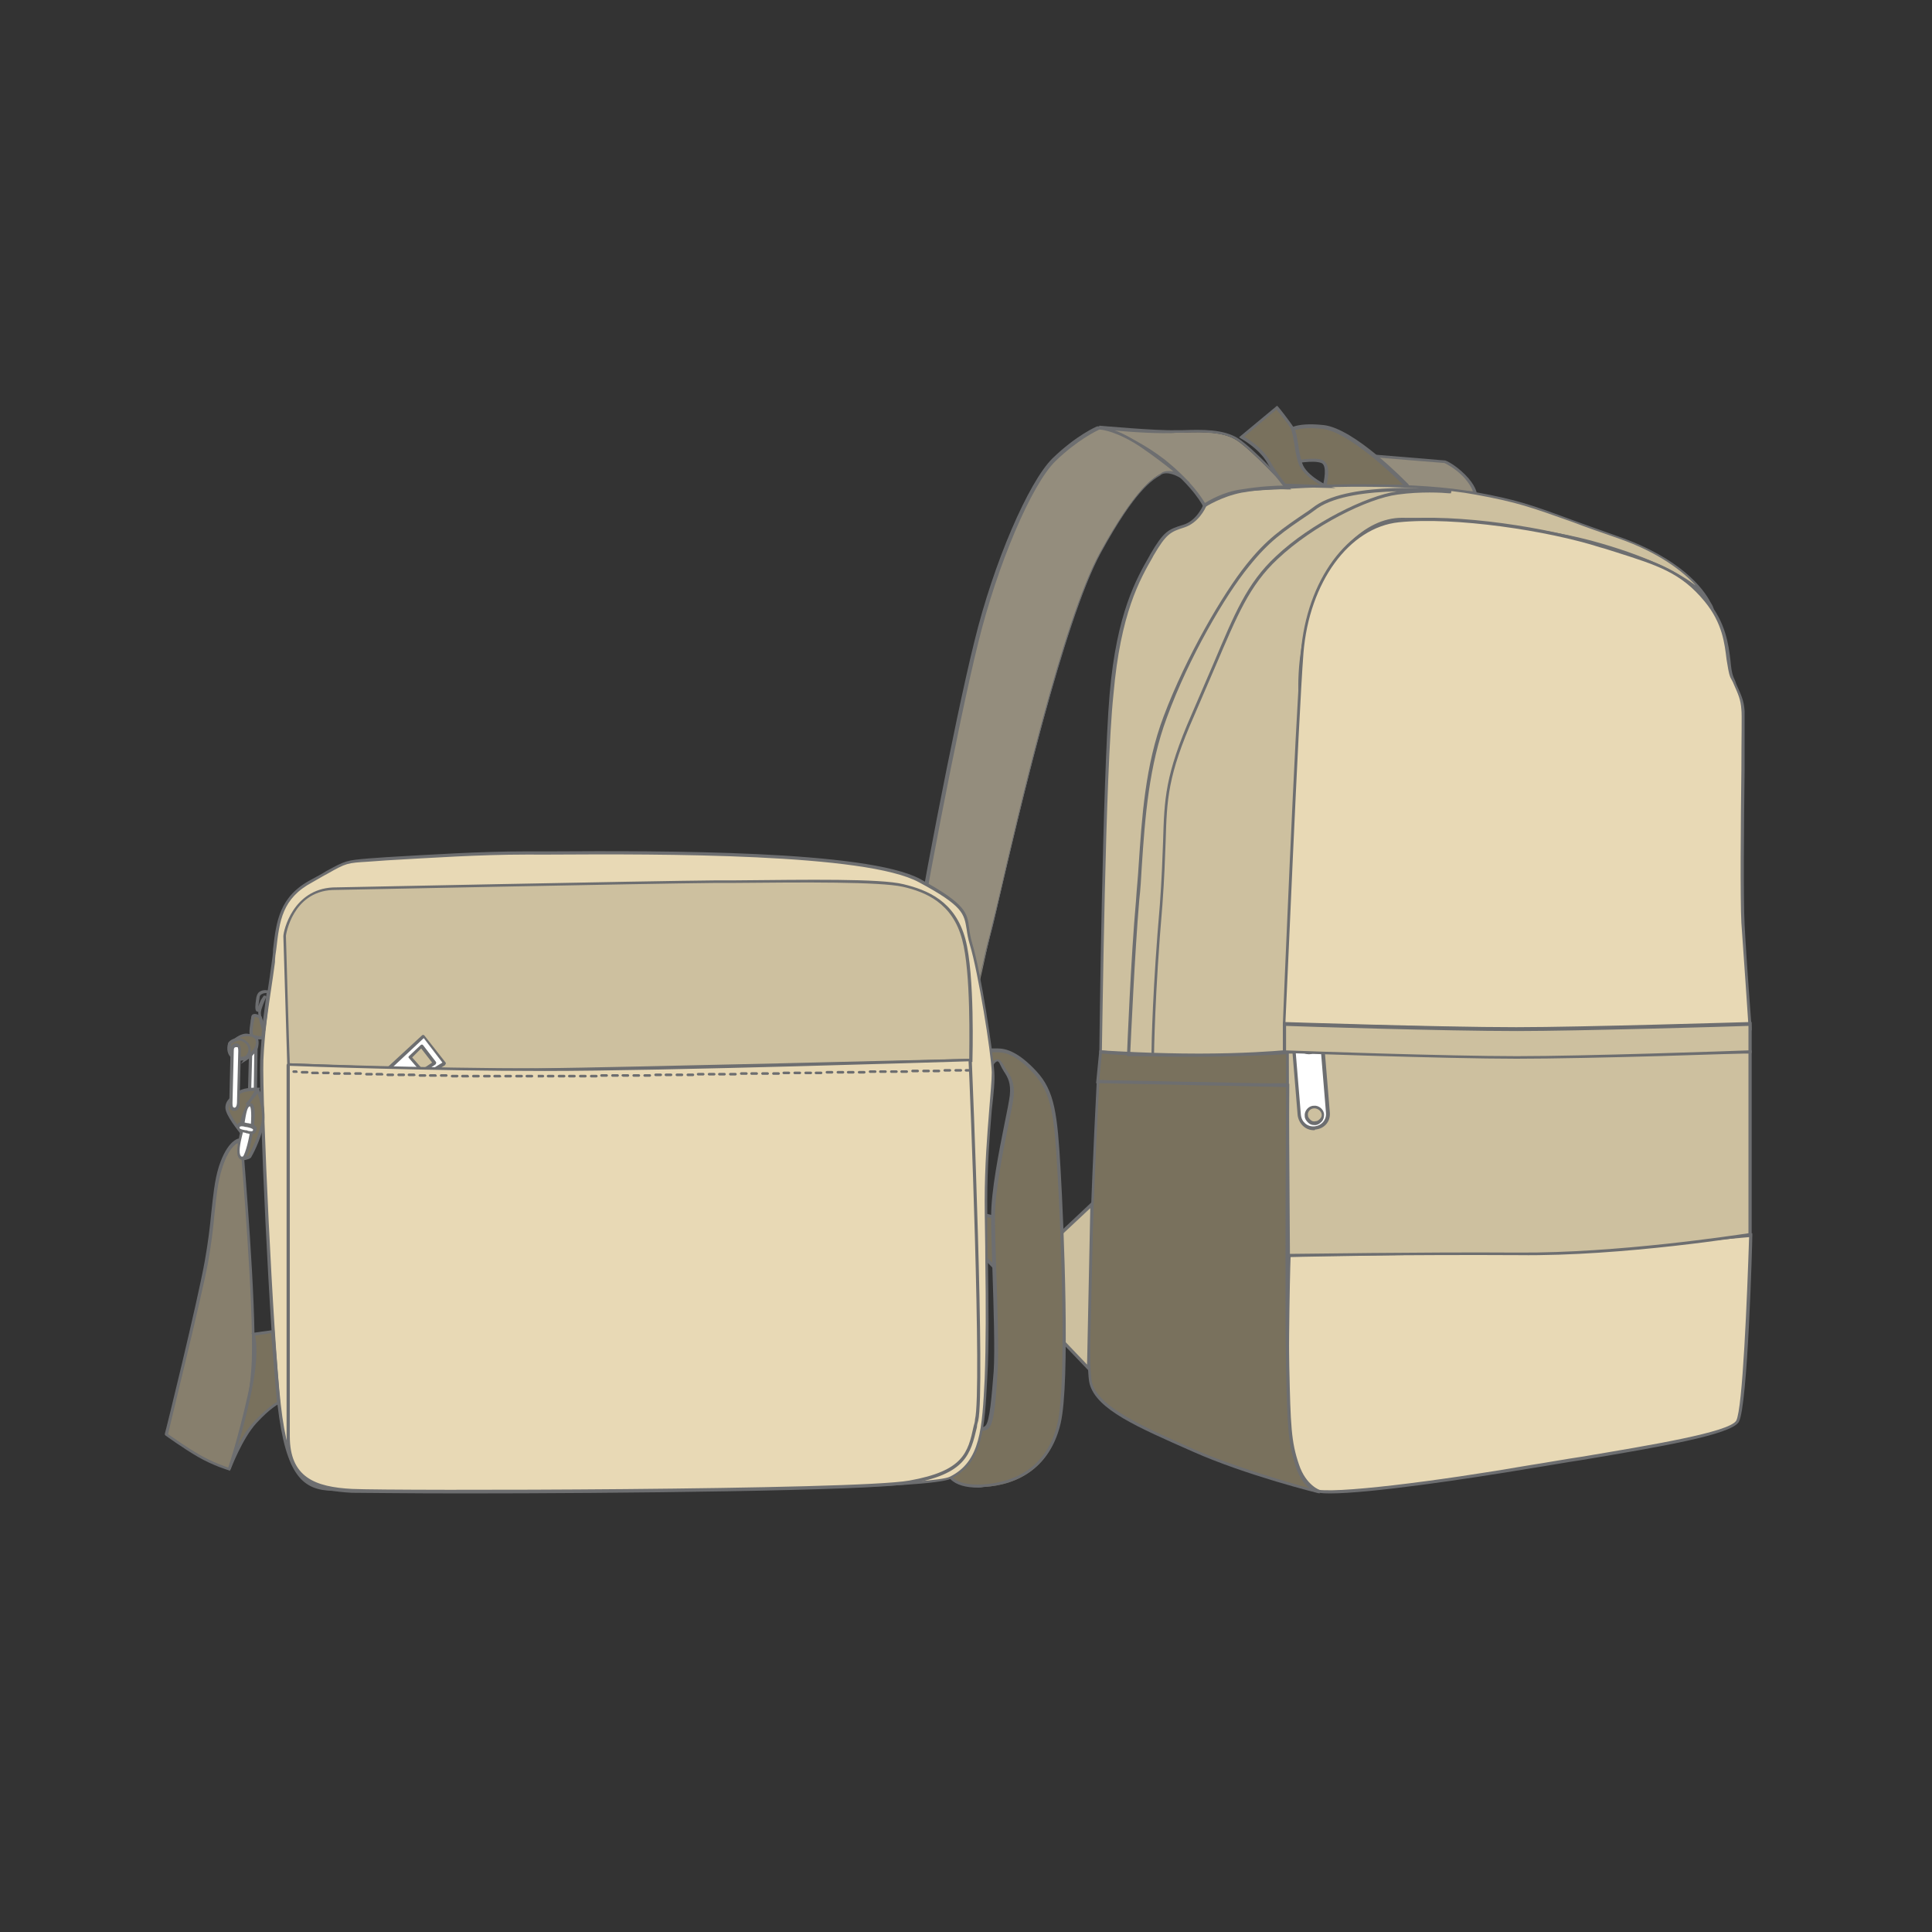 <?xml version="1.0" encoding="utf-8"?>
<!-- Generator: Adobe Illustrator 27.2.0, SVG Export Plug-In . SVG Version: 6.00 Build 0)  -->
<svg version="1.1" id="Layer_1" xmlns="http://www.w3.org/2000/svg" xmlns:xlink="http://www.w3.org/1999/xlink" x="0px" y="0px"
	 viewBox="0 0 300 300" style="enable-background:new 0 0 300 300;" xml:space="preserve">
<rect x="0" y="0" width="300" height="300" fill="#333333" stroke="none"/>
<style type="text/css">
	.st0{fill:none;}
	.st1{fill:#948D7D;}
	.st2{fill:#6D6E70;}
	.st3{fill:#79715D;}
	.st4{fill:#CDC09F;}
	.st5{fill:#E8D9B5;}
	.st6{clip-path:url(#SVGID_00000052793889846657949050000009441602833565349304_);fill:#FFFFFF;}
	.st7{fill:#FFFFFF;}
	.st8{fill:#877F6D;}
	.st9{clip-path:url(#SVGID_00000007387142239589823320000012059227028090960013_);fill:#FFFFFF;}
	.st10{clip-path:url(#SVGID_00000007387142239589823320000012059227028090960013_);fill:#FEFEFE;}
	.st11{clip-path:url(#SVGID_00000007387142239589823320000012059227028090960013_);fill:#FDFDFD;}
	.st12{clip-path:url(#SVGID_00000007387142239589823320000012059227028090960013_);fill:#FCFCFC;}
	.st13{clip-path:url(#SVGID_00000007387142239589823320000012059227028090960013_);fill:#FBFBFB;}
	.st14{clip-path:url(#SVGID_00000007387142239589823320000012059227028090960013_);fill:#FAFAFA;}
	.st15{clip-path:url(#SVGID_00000007387142239589823320000012059227028090960013_);fill:#F9F9F9;}
	.st16{clip-path:url(#SVGID_00000007387142239589823320000012059227028090960013_);fill:#F8F8F8;}
	.st17{clip-path:url(#SVGID_00000007387142239589823320000012059227028090960013_);fill:#F7F7F7;}
	.st18{clip-path:url(#SVGID_00000007387142239589823320000012059227028090960013_);fill:#F6F6F6;}
	.st19{clip-path:url(#SVGID_00000007387142239589823320000012059227028090960013_);fill:#F5F5F5;}
	.st20{clip-path:url(#SVGID_00000007387142239589823320000012059227028090960013_);fill:#F4F4F4;}
	.st21{clip-path:url(#SVGID_00000007387142239589823320000012059227028090960013_);fill:#F3F3F3;}
	.st22{clip-path:url(#SVGID_00000007387142239589823320000012059227028090960013_);fill:#F2F2F2;}
	.st23{clip-path:url(#SVGID_00000007387142239589823320000012059227028090960013_);fill:#F1F1F2;}
	.st24{clip-path:url(#SVGID_00000007387142239589823320000012059227028090960013_);fill:#F0F0F1;}
	.st25{clip-path:url(#SVGID_00000007387142239589823320000012059227028090960013_);fill:#EFEFF0;}
	.st26{clip-path:url(#SVGID_00000007387142239589823320000012059227028090960013_);fill:#EEEEEF;}
	.st27{clip-path:url(#SVGID_00000007387142239589823320000012059227028090960013_);fill:#EDEDEE;}
	.st28{clip-path:url(#SVGID_00000007387142239589823320000012059227028090960013_);fill:#ECECED;}
	.st29{clip-path:url(#SVGID_00000007387142239589823320000012059227028090960013_);fill:#EBEBEC;}
	.st30{clip-path:url(#SVGID_00000007387142239589823320000012059227028090960013_);fill:#EAEAEB;}
	.st31{clip-path:url(#SVGID_00000007387142239589823320000012059227028090960013_);fill:#E9E9EA;}
	.st32{clip-path:url(#SVGID_00000007387142239589823320000012059227028090960013_);fill:#E8E8E9;}
	.st33{clip-path:url(#SVGID_00000007387142239589823320000012059227028090960013_);fill:#E7E7E8;}
	.st34{clip-path:url(#SVGID_00000007387142239589823320000012059227028090960013_);fill:#E6E6E7;}
	.st35{clip-path:url(#SVGID_00000007387142239589823320000012059227028090960013_);fill:#E5E5E6;}
	.st36{clip-path:url(#SVGID_00000007387142239589823320000012059227028090960013_);fill:#E4E4E5;}
	.st37{clip-path:url(#SVGID_00000007387142239589823320000012059227028090960013_);fill:#E3E3E4;}
	.st38{clip-path:url(#SVGID_00000007387142239589823320000012059227028090960013_);fill:#E2E2E3;}
	.st39{clip-path:url(#SVGID_00000007387142239589823320000012059227028090960013_);fill:#E1E1E2;}
	.st40{clip-path:url(#SVGID_00000007387142239589823320000012059227028090960013_);fill:#E0E0E1;}
	.st41{clip-path:url(#SVGID_00000007387142239589823320000012059227028090960013_);fill:#DFDFE0;}
	.st42{clip-path:url(#SVGID_00000007387142239589823320000012059227028090960013_);fill:#DEDEDF;}
	.st43{clip-path:url(#SVGID_00000007387142239589823320000012059227028090960013_);fill:#DDDDDE;}
	.st44{clip-path:url(#SVGID_00000007387142239589823320000012059227028090960013_);fill:#DCDCDD;}
	.st45{clip-path:url(#SVGID_00000007387142239589823320000012059227028090960013_);fill:#DBDBDC;}
	.st46{clip-path:url(#SVGID_00000007387142239589823320000012059227028090960013_);fill:#DADADB;}
	.st47{clip-path:url(#SVGID_00000007387142239589823320000012059227028090960013_);fill:#D9D9DA;}
	.st48{clip-path:url(#SVGID_00000007387142239589823320000012059227028090960013_);fill:#D8D8D9;}
	.st49{clip-path:url(#SVGID_00000007387142239589823320000012059227028090960013_);fill:#D7D7D8;}
	.st50{clip-path:url(#SVGID_00000007387142239589823320000012059227028090960013_);fill:#D6D6D8;}
	.st51{clip-path:url(#SVGID_00000007387142239589823320000012059227028090960013_);fill:#D5D5D7;}
	.st52{clip-path:url(#SVGID_00000007387142239589823320000012059227028090960013_);fill:#D4D4D6;}
	.st53{clip-path:url(#SVGID_00000007387142239589823320000012059227028090960013_);fill:#D3D3D5;}
	.st54{clip-path:url(#SVGID_00000007387142239589823320000012059227028090960013_);fill:#D2D2D4;}
	.st55{clip-path:url(#SVGID_00000007387142239589823320000012059227028090960013_);fill:#D1D1D3;}
	.st56{clip-path:url(#SVGID_00000007387142239589823320000012059227028090960013_);fill:#D0D0D2;}
	.st57{clip-path:url(#SVGID_00000007387142239589823320000012059227028090960013_);fill:#CFCFD1;}
	.st58{clip-path:url(#SVGID_00000007387142239589823320000012059227028090960013_);fill:#CECED0;}
	.st59{clip-path:url(#SVGID_00000007387142239589823320000012059227028090960013_);fill:#CDCDCF;}
	.st60{clip-path:url(#SVGID_00000007387142239589823320000012059227028090960013_);fill:#CCCCCE;}
	.st61{clip-path:url(#SVGID_00000007387142239589823320000012059227028090960013_);fill:#CBCBCD;}
	.st62{clip-path:url(#SVGID_00000007387142239589823320000012059227028090960013_);fill:#CACACC;}
	.st63{clip-path:url(#SVGID_00000007387142239589823320000012059227028090960013_);fill:#C8CACB;}
	.st64{clip-path:url(#SVGID_00000007387142239589823320000012059227028090960013_);fill:#C7C9CA;}
	.st65{clip-path:url(#SVGID_00000007387142239589823320000012059227028090960013_);fill:#C6C8C9;}
	.st66{clip-path:url(#SVGID_00000007387142239589823320000012059227028090960013_);fill:#C5C7C8;}
	.st67{clip-path:url(#SVGID_00000007387142239589823320000012059227028090960013_);fill:#C4C6C7;}
	.st68{clip-path:url(#SVGID_00000007387142239589823320000012059227028090960013_);fill:#C3C5C6;}
	.st69{clip-path:url(#SVGID_00000007387142239589823320000012059227028090960013_);fill:#C2C4C5;}
	.st70{clip-path:url(#SVGID_00000007387142239589823320000012059227028090960013_);fill:#C1C3C4;}
	.st71{clip-path:url(#SVGID_00000007387142239589823320000012059227028090960013_);fill:#C0C2C3;}
	.st72{clip-path:url(#SVGID_00000007387142239589823320000012059227028090960013_);fill:#BFC1C2;}
	.st73{clip-path:url(#SVGID_00000007387142239589823320000012059227028090960013_);fill:#BEC0C1;}
	.st74{clip-path:url(#SVGID_00000007387142239589823320000012059227028090960013_);fill:#BDBFC0;}
	.st75{clip-path:url(#SVGID_00000007387142239589823320000012059227028090960013_);fill:#BCBEBF;}
	.st76{clip-path:url(#SVGID_00000007387142239589823320000012059227028090960013_);fill:#BBBDBF;}
	.st77{clip-path:url(#SVGID_00000007387142239589823320000012059227028090960013_);fill:#BABCBE;}
	.st78{clip-path:url(#SVGID_00000007387142239589823320000012059227028090960013_);fill:#B9BBBD;}
	.st79{clip-path:url(#SVGID_00000007387142239589823320000012059227028090960013_);fill:#B8BABC;}
	.st80{clip-path:url(#SVGID_00000007387142239589823320000012059227028090960013_);fill:#B7B9BB;}
	.st81{clip-path:url(#SVGID_00000007387142239589823320000012059227028090960013_);fill:#B6B8BA;}
	.st82{clip-path:url(#SVGID_00000007387142239589823320000012059227028090960013_);fill:#B5B7B9;}
	.st83{clip-path:url(#SVGID_00000007387142239589823320000012059227028090960013_);fill:#B4B6B8;}
	.st84{clip-path:url(#SVGID_00000007387142239589823320000012059227028090960013_);fill:#B3B5B7;}
	.st85{clip-path:url(#SVGID_00000007387142239589823320000012059227028090960013_);fill:#B2B4B6;}
	.st86{clip-path:url(#SVGID_00000007387142239589823320000012059227028090960013_);fill:#B1B3B5;}
	.st87{clip-path:url(#SVGID_00000007387142239589823320000012059227028090960013_);fill:#B0B2B4;}
	.st88{clip-path:url(#SVGID_00000007387142239589823320000012059227028090960013_);fill:#AFB1B3;}
	.st89{clip-path:url(#SVGID_00000007387142239589823320000012059227028090960013_);fill:#AEB0B2;}
	.st90{clip-path:url(#SVGID_00000007387142239589823320000012059227028090960013_);fill:#ADAFB1;}
	.st91{clip-path:url(#SVGID_00000007387142239589823320000012059227028090960013_);fill:#ACAEB0;}
	.st92{clip-path:url(#SVGID_00000007387142239589823320000012059227028090960013_);fill:#ABADAF;}
	.st93{clip-path:url(#SVGID_00000007387142239589823320000012059227028090960013_);fill:#AAACAE;}
	.st94{clip-path:url(#SVGID_00000007387142239589823320000012059227028090960013_);fill:#A9ABAD;}
	.st95{clip-path:url(#SVGID_00000007387142239589823320000012059227028090960013_);fill:#A8AAAC;}
	.st96{clip-path:url(#SVGID_00000007387142239589823320000012059227028090960013_);fill:#A7A9AB;}
	.st97{clip-path:url(#SVGID_00000007387142239589823320000012059227028090960013_);fill:#A6A8AA;}
	.st98{clip-path:url(#SVGID_00000007387142239589823320000012059227028090960013_);fill:#A5A7A9;}
	.st99{clip-path:url(#SVGID_00000007387142239589823320000012059227028090960013_);fill:#A4A6A8;}
	.st100{clip-path:url(#SVGID_00000007387142239589823320000012059227028090960013_);fill:#A3A5A7;}
	.st101{clip-path:url(#SVGID_00000007387142239589823320000012059227028090960013_);fill:#A2A4A6;}
	.st102{clip-path:url(#SVGID_00000007387142239589823320000012059227028090960013_);fill:#A1A3A5;}
	.st103{clip-path:url(#SVGID_00000007387142239589823320000012059227028090960013_);fill:#A0A2A5;}
	.st104{clip-path:url(#SVGID_00000007387142239589823320000012059227028090960013_);fill:#9FA1A4;}
	.st105{clip-path:url(#SVGID_00000007387142239589823320000012059227028090960013_);fill:#9EA0A3;}
	.st106{clip-path:url(#SVGID_00000007387142239589823320000012059227028090960013_);fill:#9D9FA2;}
	.st107{clip-path:url(#SVGID_00000007387142239589823320000012059227028090960013_);fill:#9C9EA1;}
	.st108{clip-path:url(#SVGID_00000007387142239589823320000012059227028090960013_);fill:#9B9DA0;}
	.st109{clip-path:url(#SVGID_00000007387142239589823320000012059227028090960013_);fill:#9A9C9F;}
	.st110{clip-path:url(#SVGID_00000007387142239589823320000012059227028090960013_);fill:#999B9E;}
	.st111{clip-path:url(#SVGID_00000007387142239589823320000012059227028090960013_);fill:#989A9D;}
	.st112{clip-path:url(#SVGID_00000007387142239589823320000012059227028090960013_);fill:#97999C;}
	.st113{clip-path:url(#SVGID_00000007387142239589823320000012059227028090960013_);fill:#96989B;}
	.st114{clip-path:url(#SVGID_00000007387142239589823320000012059227028090960013_);fill:#95979A;}
	.st115{clip-path:url(#SVGID_00000007387142239589823320000012059227028090960013_);fill:#949699;}
	.st116{clip-path:url(#SVGID_00000007387142239589823320000012059227028090960013_);fill:#939598;}
</style>
<rect y="115.5" class="st0" width="70.9" height="84.5"/>
<rect x="229" y="115.5" class="st0" width="70.9" height="84.5"/>
<rect x="65.9" y="278.7" class="st0" width="186.8" height="21.3"/>
<rect x="65.9" class="st0" width="186.8" height="21.3"/>
<g>
	<g>
		<g>
			<path class="st1" d="M229,76.6c0,0-0.1-1.1-1.7-2.7c-1.6-1.6-3-2.1-3-2.1l-16.4-1.4l3.4,5.2L229,76.6z"/>
			<path class="st2" d="M229.3,76.9l-18.1-1.1l-3.7-5.7l16.9,1.4c0.1,0,1.5,0.6,3.1,2.2c1.6,1.6,1.8,2.8,1.8,2.8L229.3,76.9z
				 M211.4,75.3l17.3,1c-0.1-0.4-0.5-1.2-1.5-2.3c-1.4-1.4-2.7-2-2.9-2.1l-15.9-1.3L211.4,75.3z"/>
		</g>
		<g>
			<path class="st3" d="M199.9,67.3c0,0,0.8-1.4,5.6-0.8c4.7,0.5,13,9.1,13,9.1l-12.8,0c0,0,1-3.4-0.3-3.9c-1.4-0.5-4.3,0.1-4.3,0.1
				L199.9,67.3z"/>
			<path class="st2" d="M219,75.8l-13.7,0l0.1-0.3c0.2-0.8,0.7-3.2-0.2-3.6c-1.3-0.5-4.2,0.1-4.2,0.1l-0.2,0l-1.2-4.9l0.1-0.1
				c0.1-0.2,1.1-1.5,5.8-1c4.8,0.5,12.8,8.8,13.2,9.2L219,75.8z M206,75.3l11.9,0c-1.7-1.7-8.5-8.2-12.5-8.7c-3.8-0.4-5,0.4-5.3,0.7
				l1,4.2c0.7-0.1,3-0.5,4.2-0.1C206.7,72,206.2,74.4,206,75.3z"/>
		</g>
		<g>
			<path class="st4" d="M187,78.5c0,0-1,2.5-3.3,3.2s-2.9,1-5,4.5c-2,3.5-5.2,8.7-6.3,21.6c-1.1,13-1.6,55.5-1.6,55.5
				s7.5,0.6,15.3,0.6c7.8,0,13.2-0.6,13.2-0.6s2.6-44.9,2.4-56.3c-0.2-13.3,7-26.3,15.8-26.3c8.8,0,22.5,1.5,31,4
				c16.7,5,17.3,9.8,17.3,9.8s-2.1-6.7-14.6-11.1c-12.5-4.4-13.7-5.3-22.3-6.9c-8.6-1.6-22.9-1.3-29.1-0.9
				C193.6,76.1,188.9,76.1,187,78.5z"/>
			<path class="st2" d="M186.2,164.1c-7.7,0-15.3-0.6-15.3-0.6l-0.2,0l0-0.2c0-0.4,0.5-42.7,1.6-55.5c1.1-12.7,4.2-18,6.2-21.5
				l0.1-0.2c2.1-3.6,2.8-3.9,5.1-4.6c2.1-0.6,3.1-3,3.1-3l0-0.1c1.7-2.2,5.6-2.5,11-2.8c0.7,0,1.3-0.1,2-0.1
				c6.3-0.4,20.6-0.7,29.2,0.9c6.6,1.2,8.8,2,15.3,4.4c1.9,0.7,4.2,1.5,7,2.5c9.7,3.4,13.2,8.1,14.3,10.2c0.4,0.6,0.5,1,0.5,1.1
				l-0.5,0.1c0,0-0.1-0.4-0.4-0.9c-1.1-1.6-4.6-5.2-16.7-8.7c-8.7-2.6-22.4-4-30.9-4c0,0,0,0,0,0c-2.7,0-5.4,1.3-7.8,3.7
				c-4.8,4.9-7.9,13.6-7.7,22.3c0.2,11.3-2.4,55.9-2.4,56.3l0,0.2l-0.2,0C199.4,163.6,193.9,164.1,186.2,164.1z M171.1,163.1
				c1.3,0.1,8.1,0.5,15.1,0.5c6.8,0,11.9-0.4,13-0.5c0.2-3.3,2.6-45.2,2.4-56.1c-0.1-8.8,3-17.7,7.9-22.7c2.5-2.5,5.3-3.9,8.2-3.9
				c0,0,0,0,0,0c8.5,0,22.3,1.4,31,4c7.9,2.3,12.2,4.7,14.6,6.5c-2-2.2-5.7-5.1-12-7.3c-2.9-1-5.2-1.8-7-2.5
				c-6.5-2.3-8.6-3.1-15.2-4.3c-8.6-1.6-22.8-1.3-29.1-0.9c-0.7,0-1.4,0.1-2.1,0.1c-5.2,0.3-9,0.5-10.6,2.6
				c-0.1,0.3-1.2,2.6-3.4,3.3c-2.2,0.7-2.8,1-4.8,4.4l-0.1,0.2c-2,3.5-5,8.7-6.1,21.3C171.6,120.1,171.2,159.8,171.1,163.1z"/>
		</g>
		<g>
			<path class="st5" d="M200.1,194.9c0,0,26.5-0.3,39.2-0.8c12.7-0.5,32.4-2.4,32.4-2.4s-0.7,26.5-2,28.9
				c-1.4,2.4-18.6,4.7-32.1,7.1c-13.5,2.4-30.9,4.7-33.6,3.7c-2.7-1-3.4-4.2-3.9-9.8C199.6,216,200.1,194.9,200.1,194.9z"/>
			<path class="st2" d="M206.5,231.9c-1.2,0-2-0.1-2.5-0.3c-2.8-1-3.5-4-4-10c-0.5-5.5,0-26.5,0-26.7l0-0.2l0.2,0
				c0.3,0,26.7-0.3,39.2-0.8c12.5-0.5,32.2-2.3,32.4-2.4l0.3,0l0,0.3c0,1.1-0.7,26.6-2.1,29c-1.2,2-12.4,3.9-24.3,5.9
				c-2.7,0.4-5.4,0.9-8,1.3C227.6,229.7,212.7,231.9,206.5,231.9z M200.4,195.2c-0.1,2.3-0.5,21.3,0,26.4c0.5,5.8,1.2,8.7,3.7,9.6
				c2.5,0.9,19.1-1.2,33.5-3.7c2.6-0.4,5.3-0.9,8-1.3c10.7-1.8,22.9-3.8,24-5.6c1-1.8,1.7-19.3,2-28.5c-2.4,0.2-20.4,1.9-32.2,2.3
				C227.4,194.8,203,195.1,200.4,195.2z"/>
		</g>
		<g>
			<path class="st4" d="M199.9,163.3h71.9v28.4c0,0-19.4,3.2-35.9,3s-35.7,0.2-35.7,0.2L199.9,163.3z"/>
			<path class="st2" d="M199.9,195.2l-0.2-32.1H272v28.8l-0.2,0c-0.2,0-19.6,3.2-36,3c-16.3-0.1-35.5,0.2-35.7,0.2L199.9,195.2z
				 M200.1,163.6l0.2,31.1c2.3,0,20.1-0.3,35.5-0.2c15.4,0.1,33.6-2.7,35.7-3v-27.9H200.1z"/>
		</g>
		<g>
			<path class="st5" d="M217.2,80.8c9-0.9,23.4,1.4,31.4,3.9c8,2.6,12.2,3.5,16.3,8.6c4.2,5.1,3,9.7,4.1,11.9c1,2.3,1.6,3.2,1.7,5.1
				c0.1,1.9-0.3,26.9,0,33.1c0.3,6.2,1.1,16.2,1.1,16.2s-29.4,0.3-36.7,0.3s-35.6-0.8-35.6-0.8s1.9-46.6,2.8-57.8
				C203.1,90.1,209.5,81.6,217.2,80.8z"/>
			<path class="st2" d="M237.1,160.1c-0.8,0-1.5,0-2.1,0c-7.2-0.1-35.4-0.8-35.6-0.8l-0.2,0l0-0.2c0-0.5,1.9-46.8,2.8-57.8
				c0.9-11.2,7.3-19.9,15.2-20.7l0,0.2l0-0.2c9.1-0.9,23.4,1.3,31.5,4c0.8,0.3,1.6,0.5,2.3,0.7c6.4,2,10.3,3.3,14.1,7.9
				c2.9,3.5,3.3,6.9,3.6,9.3c0.1,1.1,0.2,2,0.5,2.7c0.2,0.4,0.3,0.7,0.4,1c0.7,1.6,1.2,2.5,1.3,4.2c0,0.7,0,4.5,0,9.3
				c-0.1,8.4-0.2,19.9,0,23.8c0.3,6.1,1.1,16.1,1.1,16.2l0,0.3l-0.3,0C271.5,159.8,246.7,160.1,237.1,160.1z M199.6,158.8
				c2.8,0.1,28.5,0.8,35.4,0.8c6.9,0,33.6-0.2,36.5-0.3c-0.1-1.6-0.7-10.4-1.1-16c-0.2-3.9-0.1-15.4,0-23.8c0-4.8,0.1-8.6,0-9.3
				c-0.1-1.6-0.5-2.4-1.2-4c-0.1-0.3-0.3-0.6-0.5-1c-0.3-0.7-0.4-1.7-0.6-2.8c-0.3-2.4-0.6-5.6-3.4-9c-3.7-4.5-7.3-5.6-13.9-7.7
				c-0.7-0.2-1.5-0.5-2.3-0.7c-8.1-2.6-22.6-4.8-31.3-3.9l0,0c-7.7,0.8-13.9,9.3-14.8,20.3C201.6,111.9,199.8,155.2,199.6,158.8z"/>
		</g>
		<g>
			<g>
				<g>
					<defs>
						<path id="SVGID_1_" d="M203,159.9c-1.2,0.1-2.1,1.2-2,2.4l0.9,10.9c0.1,1.2,1.2,2.1,2.4,2c1.2-0.1,2.1-1.2,2-2.4l-0.9-10.9
							C205.3,160.7,204.2,159.8,203,159.9z M204.2,174.4c-0.7,0.1-1.3-0.5-1.4-1.2s0.5-1.3,1.2-1.4c0.7-0.1,1.3,0.5,1.4,1.2
							C205.4,173.7,204.9,174.4,204.2,174.4z M203.3,163.5c-0.7,0.1-1.3-0.5-1.4-1.2c-0.1-0.7,0.5-1.3,1.2-1.4
							c0.7-0.1,1.3,0.5,1.4,1.2C204.5,162.8,204,163.5,203.3,163.5z"/>
					</defs>
					<clipPath id="SVGID_00000092416631892972692440000007097356890782747798_">
						<use xlink:href="#SVGID_1_"  style="overflow:visible;"/>
					</clipPath>
					
						<rect x="201.9" y="160.9" style="clip-path:url(#SVGID_00000092416631892972692440000007097356890782747798_);fill:#FFFFFF;" width="2.7" height="2.7"/>
					
						<rect x="202.7" y="171.8" style="clip-path:url(#SVGID_00000092416631892972692440000007097356890782747798_);fill:#FFFFFF;" width="2.7" height="2.7"/>
					<polygon style="clip-path:url(#SVGID_00000092416631892972692440000007097356890782747798_);fill:#FFFFFF;" points="
						200.9,161.1 202,175.3 200.9,175.3 					"/>
					<polygon style="clip-path:url(#SVGID_00000092416631892972692440000007097356890782747798_);fill:#FFFFFF;" points="
						205.2,159.8 206.4,174.1 206.4,175.3 202,175.3 200.9,161.1 200.9,159.8 					"/>
					<polygon style="clip-path:url(#SVGID_00000092416631892972692440000007097356890782747798_);fill:#FFFFFF;" points="
						206.4,174.1 205.2,159.8 206.4,159.8 					"/>
				</g>
				<path class="st2" d="M204,175.5c-1.3,0-2.3-1-2.5-2.3l-0.9-10.9c-0.1-0.7,0.2-1.3,0.6-1.8c0.4-0.5,1-0.8,1.7-0.9
					c0.7-0.1,1.3,0.2,1.8,0.6c0.5,0.4,0.8,1,0.9,1.7l0.9,10.9c0.1,1.4-0.9,2.5-2.3,2.6C204.2,175.5,204.1,175.5,204,175.5z
					 M203.2,160.1c-0.1,0-0.1,0-0.2,0c0,0,0,0,0,0c-0.5,0-1,0.3-1.4,0.7c-0.3,0.4-0.5,0.9-0.5,1.4l0.9,10.9c0.1,1.1,1,1.9,2.1,1.8
					c1.1-0.1,1.9-1,1.8-2.1l-0.9-10.9c0-0.5-0.3-1-0.7-1.4C204.1,160.3,203.6,160.1,203.2,160.1z M203,159.9L203,159.9L203,159.9z
					 M204.1,174.7c-0.4,0-0.7-0.1-1-0.4c-0.3-0.3-0.5-0.6-0.5-1c-0.1-0.8,0.6-1.6,1.4-1.6c0.8-0.1,1.6,0.6,1.6,1.4
					c0,0.4-0.1,0.8-0.4,1.1c-0.3,0.3-0.6,0.5-1,0.5l0,0C204.1,174.7,204.1,174.7,204.1,174.7z M204.1,172.1
					C204,172.1,204,172.1,204.1,172.1c-0.7,0-1.1,0.6-1,1.1c0,0.3,0.2,0.5,0.4,0.7c0.2,0.2,0.5,0.3,0.8,0.2c0,0,0,0,0,0
					c0.3,0,0.5-0.2,0.7-0.4c0.2-0.2,0.3-0.5,0.2-0.8C205.1,172.5,204.6,172.1,204.1,172.1z M203.2,163.7c-0.8,0-1.4-0.6-1.5-1.4
					c-0.1-0.8,0.6-1.6,1.4-1.6c0.8-0.1,1.6,0.6,1.6,1.4c0.1,0.8-0.6,1.6-1.4,1.6c0,0,0,0,0,0C203.3,163.7,203.2,163.7,203.2,163.7z
					 M203.3,163.5L203.3,163.5L203.3,163.5z M203.2,161.2C203.2,161.2,203.1,161.2,203.2,161.2c-0.7,0-1.1,0.6-1,1.1
					c0,0.6,0.5,1,1.1,1c0.6,0,1-0.5,1-1.1C204.2,161.6,203.7,161.2,203.2,161.2z"/>
			</g>
		</g>
		<g>
			<path class="st3" d="M170.9,163.3c0,0,5.4,0.6,13.4,0.6s15.6-0.4,15.6-0.4l0,5c0,0-10.7,0.1-18,0c-7.3-0.1-11.5-0.6-11.5-0.6
				L170.9,163.3z"/>
			<path class="st2" d="M189.8,168.8c-2.7,0-5.5,0-7.9,0c-7.2-0.1-11.5-0.6-11.5-0.6l-0.2,0l0.5-5.1l0.2,0c0.1,0,5.5,0.6,13.4,0.6
				c7.9,0,15.5-0.4,15.6-0.4l0.2,0l0,5.5l-0.2,0C199.9,168.7,195.1,168.8,189.8,168.8z M170.7,167.7c1,0.1,5,0.4,11.2,0.5
				c6.6,0.1,16.1,0,17.8,0l0-4.5c-1.4,0.1-8.2,0.4-15.4,0.4c-7,0-12.1-0.4-13.2-0.5L170.7,167.7z"/>
		</g>
		<g>
			<path class="st3" d="M204.9,231.6c0,0-11.3-2.8-19.7-6.5c-8.4-3.7-14.8-6.5-15.9-10.3c-1.1-3.8,1.1-46.9,1.1-46.9l29.5,0.6
				c0,0-0.2,34.3,0,43.7c0.2,9.4,0.3,11.8,1.5,15.3C202.6,231,204.9,231.6,204.9,231.6z"/>
			<path class="st2" d="M204.9,231.9c-0.1,0-11.4-2.8-19.7-6.5c-8.6-3.8-14.9-6.5-16-10.5c-1.1-3.8,1-45.2,1.1-47l0-0.2l0.2,0
				l29.7,0.6l0,0.2c0,0.3-0.2,34.4,0,43.7c0.2,9.2,0.3,11.7,1.5,15.2c1.1,3.3,3.3,4,3.3,4L204.9,231.9z M170.7,168.2
				c-0.2,3.4-2.2,43-1.1,46.6c1.1,3.7,7.6,6.6,15.7,10.2c6.4,2.8,14.6,5.1,18,6.1c-0.7-0.6-1.6-1.7-2.1-3.4
				c-1.2-3.6-1.3-6.2-1.5-15.4c-0.2-8.9,0-40.4,0-43.5L170.7,168.2z"/>
		</g>
		<g>
			<polygon class="st4" points="169.6,187 156.4,199.3 169,212.5 			"/>
			<path class="st2" d="M169.2,213l-13.1-13.7l13.7-12.9L169.2,213z M156.8,199.3l12,12.6l0.5-24.3L156.8,199.3z"/>
		</g>
		<g>
			<path class="st1" d="M187,78.5c0,0-1.2-2.8-6.2-6.8c-5-4.1-10.1-5.2-10.1-5.2s8.8,0.8,11.9,0.7c3.1-0.1,7.1-0.4,9.5,1.2
				s7.8,7.4,7.8,7.4s-3.2-0.2-7.2,0.5C189.5,76.8,187,78.5,187,78.5z"/>
			<path class="st2" d="M186.9,78.9l-0.1-0.3c0,0-1.3-2.8-6.2-6.8c-4.9-4-10-5.2-10-5.2l0.1-0.5c0.1,0,8.8,0.8,11.9,0.7
				c0.3,0,0.7,0,1,0c3-0.1,6.4-0.2,8.7,1.3c2.4,1.6,7.6,7.2,7.8,7.5l0.4,0.4l-0.6,0c0,0-3.3-0.2-7.1,0.5c-3.1,0.6-5.6,2.2-5.6,2.2
				L186.9,78.9z M172.7,66.8c2,0.7,5.1,2.2,8.2,4.6c4.2,3.4,5.7,5.9,6.2,6.7c0.7-0.4,2.8-1.7,5.6-2.1c3-0.5,5.6-0.6,6.7-0.6
				c-1.3-1.4-5.3-5.7-7.3-7c-2.1-1.4-5.5-1.3-8.4-1.2c-0.3,0-0.7,0-1,0C180.4,67.4,175.5,67.1,172.7,66.8z"/>
		</g>
		<g>
			<path class="st3" d="M206.2,75.6c0,0-3.6-1.6-4.3-3.7c-0.7-2.1-0.6-4.3-1.3-5.4c-0.7-1.1-2.4-3.1-2.4-3.1l-5.4,4.6
				c0,0,2.9,1.4,4.2,3.9c1.4,2.4,2.4,3.6,2.4,3.6L206.2,75.6z"/>
			<path class="st2" d="M207.4,75.8l-8-0.2l-0.1-0.1c0,0-1.1-1.2-2.5-3.6c-1.3-2.3-4.1-3.8-4.1-3.8l-0.3-0.2l5.9-4.9l0.2,0.2
				c0.1,0.1,1.7,2.1,2.4,3.2c0.4,0.6,0.5,1.6,0.7,2.7c0.1,0.9,0.3,1.8,0.6,2.8c0.6,2,4.1,3.6,4.2,3.6L207.4,75.8z M199.6,75.1
				l5.5,0.2c-1.2-0.6-3-1.9-3.5-3.4c-0.3-1-0.5-2-0.6-2.9c-0.2-1-0.3-1.9-0.6-2.5c-0.5-0.9-1.8-2.4-2.2-2.9l-5,4.2
				c0.8,0.5,2.9,1.8,4,3.8C198.4,73.7,199.4,74.8,199.6,75.1z"/>
		</g>
		<g>
			<path class="st1" d="M180.4,73.5c-1.1,0.6-3.8,1.9-9.5,12.3c-6.9,12.6-15.5,53.4-17.1,59.3c-1.5,5.9-1.6,8.9-3.3,10.7
				c-1.7,1.8-3.4,2.3-5.5,1.9s-4.1-0.6-3.3-7.4c0.8-6.9,6.9-38.3,9.9-50.6c3-12.3,8.3-24.7,12.1-28.3c3.7-3.6,7-5,7-5
				s2.6,0.1,6.4,2.7c3.8,2.6,6.2,4.7,6.2,4.7S181.5,72.9,180.4,73.5z"/>
			<path class="st2" d="M146.2,158c-0.4,0-0.8,0-1.3-0.1l-0.1,0c-2.2-0.3-4.2-0.7-3.4-7.7c0.8-6.8,6.8-38.2,9.9-50.6
				c3-12.3,8.4-24.7,12.1-28.4c3.7-3.6,6.9-5,7-5l0,0l0.1,0c0.1,0,2.7,0.1,6.5,2.7c3.7,2.6,6.2,4.7,6.2,4.7l1.6,1.4l-1.9-1
				c0,0-1.6-0.9-2.6-0.3l-0.1,0.1c-1.2,0.7-3.9,2.2-9.3,12.1c-5.7,10.5-12.8,40.8-15.8,53.8c-0.6,2.6-1,4.5-1.3,5.4
				c-0.4,1.7-0.8,3.2-1.1,4.5c-0.7,3.1-1.1,5-2.3,6.3C149.4,157.4,148,158,146.2,158z M170.7,66.7c-0.4,0.2-3.4,1.6-6.8,4.9
				c-3.7,3.6-9,16-12,28.2c-3.1,12.4-9.1,43.8-9.9,50.5c-0.8,6.6,1,6.8,3,7.2l0.1,0c2.2,0.3,3.8-0.2,5.3-1.8
				c1.1-1.2,1.5-3.1,2.2-6.1c0.3-1.3,0.6-2.8,1.1-4.5c0.2-1,0.7-2.8,1.3-5.4c3-13,10-43.4,15.8-53.9c5.5-10,8.3-11.6,9.5-12.3
				l0.1-0.1c0.5-0.3,1.2-0.3,1.8-0.2c-1.1-0.9-2.9-2.3-5.1-3.8C173.5,67,171.1,66.7,170.7,66.7z"/>
		</g>
		<g>
			<path class="st3" d="M142.4,156.6v6.6c0,0-3.2-1.6-2.7-5.3c0.6-3.7,1.9-3.3,1.9-3.3L142.4,156.6z"/>
			<path class="st2" d="M142.6,163.5l-0.3-0.2c0,0-3.4-1.8-2.8-5.6c0.3-1.8,0.8-2.9,1.4-3.3c0.4-0.3,0.7-0.2,0.8-0.2l0.1,0l0.8,2.3
				V163.5z M141.5,154.7c-0.1,0-0.2,0-0.3,0.1c-0.3,0.2-0.9,0.9-1.2,3c-0.4,2.8,1.4,4.4,2.2,4.9v-6.1L141.5,154.7z"/>
		</g>
		<g>
			<polygon class="st3" points="147.8,156.2 147.8,163.9 142.4,163.9 142.4,154.5 			"/>
			<path class="st2" d="M148.1,164.1h-5.9v-10l5.9,1.9V164.1z M142.6,163.7h5v-7.3l-5-1.6V163.7z"/>
		</g>
		<g>
			<path class="st3" d="M163,193.1c0,0-3.1-2.7-8.5-4.1c-5.4-1.5-12.1-1.6-12.1-1.6l2.7,7c0,0,0.8-1.5,4.2-1.1s7.2,6,7.2,6
				L163,193.1z"/>
			<path class="st2" d="M156.4,199.7l-0.2-0.2c0-0.1-3.8-5.6-7-5.9c-3.2-0.3-4,1-4,1l-0.2,0.4l-0.2-0.5l-2.9-7.3l0.4,0
				c0.1,0,6.8,0.1,12.2,1.6c5.4,1.5,8.6,4.2,8.6,4.2l0.2,0.2L156.4,199.7z M148.3,193c0.3,0,0.6,0,1,0.1c3.1,0.3,6.4,4.8,7.2,5.9
				l6.2-5.8c-0.8-0.6-3.7-2.7-8.2-3.9c-4.6-1.2-10.2-1.5-11.7-1.6l2.5,6.3C145.6,193.6,146.5,193,148.3,193z"/>
		</g>
		<g>
			<path class="st3" d="M142.4,163.9c0,0,2,5.6,2,12.5c0,6.9-2,11-2,11l8,0.7c0,0,2.4-4.5,0.8-12.1s-3.4-12.1-3.4-12.1H142.4z"/>
			<path class="st2" d="M150.5,188.4l-8.5-0.8l0.1-0.3c0,0,1.9-4.2,1.9-10.9c0-6.7-1.9-12.4-2-12.4l-0.1-0.3h5.9l0.1,0.1
				c0,0,1.8,4.6,3.4,12.2c1.6,7.6-0.7,12.1-0.8,12.3L150.5,188.4z M142.7,187.2l7.5,0.7c0.4-0.8,2.1-5.1,0.7-11.8
				c-1.4-6.8-3-11.1-3.3-11.9h-5c0.4,1.3,1.9,6.3,1.9,12.3C144.6,182.2,143.2,186.1,142.7,187.2z"/>
		</g>
		<g>
			<path class="st3" d="M142.8,168.6c0,0,0.2,9.2-1.6,18.9c-1.9,9.7-1.5,14.8-1.5,14.8h6.4c0,0-0.1-8.1,0.8-10.8
				c0.8-2.7,2.4-12.2,1.9-16c-0.6-3.8-3.2-10.1-3.2-10.1l-3.1-1.5C142.4,163.9,142.8,165.7,142.8,168.6z"/>
			<path class="st2" d="M146.3,202.4h-6.9l0-0.2c0-0.1-0.3-5.2,1.5-14.8c1.8-9.6,1.6-18.7,1.6-18.8v0c0-2.8-0.4-4.6-0.4-4.6
				l-0.1-0.5l3.7,1.7l0,0.1c0,0.1,2.6,6.3,3.2,10.1c0.6,3.8-1,13.4-1.9,16.1c-0.8,2.6-0.8,10.7-0.7,10.7L146.3,202.4z M139.9,201.9
				h6c0-1.4,0-8.2,0.8-10.6c0.8-2.7,2.4-12.1,1.9-15.9c-0.5-3.5-2.8-9.2-3.2-9.9l-2.6-1.2c0.1,0.7,0.4,2.2,0.3,4.3
				c0,0.3,0.2,9.4-1.6,18.9C139.8,195.9,139.8,200.9,139.9,201.9z"/>
		</g>
		<g>
			<path class="st4" d="M199.4,159c0,0,24.1,0.8,36.2,0.8c10,0,36.2-0.8,36.2-0.8v4.3c0,0-24.9,0.9-36.2,0.9
				c-11.2,0-36.2-0.9-36.2-0.9V159z"/>
			<path class="st2" d="M235.5,164.4c-11.2,0-35.9-0.9-36.1-0.9l-0.2,0v-4.8l0.2,0c0.2,0,23.9,0.8,35.9,0.8c0.1,0,0.2,0,0.3,0
				c9.9,0,35.9-0.8,36.2-0.8l0.2,0v4.8l-0.2,0C271.5,163.6,246.7,164.4,235.5,164.4C235.6,164.4,235.5,164.4,235.5,164.4z
				 M199.6,163.1c2.5,0.1,25.3,0.9,35.9,0.9c0,0,0.1,0,0.1,0c10.5,0,33.4-0.8,35.9-0.9v-3.8c-2.7,0.1-26.6,0.8-35.9,0.8
				c-11.3,0-33.4-0.7-35.9-0.8V163.1z"/>
		</g>
		<g>
			<path class="st2" d="M179.3,164h-4.3l0-0.2c0-0.2,0.6-15.2,1.4-24c0.1-1.7,0.3-3.5,0.4-5.3c0.5-7.4,1-15.7,3.9-23.3
				c3.5-9.3,9.2-19,12.8-23.5c3.2-4,5.4-5.5,9.7-8.4l1.1-0.8c5.6-3.8,19.5-2.6,21-2.4c0.1,0,0.1,0,0.1,0l-0.1,0.5c0,0-0.1,0-0.3,0
				c-1-0.1-4.4-0.3-8,0.2c-4.6,0.6-13.1,4.8-18.6,10c-4.4,4.1-6.3,8.8-9.6,16.5c-1,2.3-2.1,4.9-3.4,7.9c-4.1,9.3-4.2,12.9-4.4,19.5
				c-0.1,2.7-0.2,5.7-0.5,9.8c-1.2,13.9-1.3,23.2-1.3,23.3L179.3,164z M175.5,163.6h3.3c0-1.5,0.2-10.4,1.3-23.1
				c0.3-4.1,0.4-7.1,0.5-9.8c0.2-6.7,0.3-10.3,4.4-19.7c1.3-3,2.4-5.6,3.4-7.9c3.3-7.8,5.2-12.5,9.7-16.7
				c5.5-5.2,14.1-9.4,18.8-10.1c-4.4,0.1-9.5,0.7-12.3,2.6l-1.1,0.8c-4.3,2.9-6.4,4.3-9.6,8.3c-3.6,4.4-9.3,14.1-12.7,23.4
				c-2.8,7.5-3.4,15.5-3.9,23.1c-0.1,1.8-0.2,3.6-0.4,5.3C176.2,148,175.6,161.6,175.5,163.6z"/>
		</g>
	</g>
	<g>
		<g>
			<path class="st3" d="M154.1,165.3c0,0,0.8-1.4,1.4,0c0.7,1.4,1.9,2.1,1.5,4.9s-2.9,13-2.9,18.8c0,5.7,0.7,19.3,0.4,24.1
				s-0.6,8.1-1.4,8.6c-0.8,0.6-2.4,0-2.4,0l-3.8,6.3c0,0,0.1,3.2,5.8,2.9s10.4-3.3,11.8-9.7s0.5-30.6,0-39.2
				c-0.5-8.5-0.9-12.2-3.8-15.3c-2.9-3.1-4.7-3.4-5.8-3.4c-1.1,0-2,0-2,0L154.1,165.3z"/>
			<path class="st2" d="M151.9,231c-1.9,0-3.4-0.4-4.3-1.3c-0.9-0.8-1-1.8-1-1.8l0-0.1l4-6.5l0.2,0.1c0.4,0.2,1.7,0.5,2.2,0
				c0.7-0.6,1-4.8,1.3-8.5c0.2-3.1,0-9.8-0.2-15.8c-0.1-3.2-0.2-6.2-0.2-8.2c0-4,1.2-10,2.1-14.5c0.4-1.9,0.7-3.5,0.8-4.3
				c0.2-1.9-0.3-2.8-0.9-3.7c-0.2-0.3-0.4-0.7-0.6-1.1c-0.1-0.3-0.3-0.5-0.4-0.5c0,0,0,0,0,0c-0.2,0-0.5,0.3-0.6,0.5l-0.2,0.4
				l-1.6-2.9l0.4,0c0,0,1,0,2,0c1.3,0,3.2,0.5,6,3.5c2.9,3.1,3.3,6.7,3.8,15.5c0.5,8.7,1.5,32.8,0,39.2c-1.4,6-5.6,9.5-12,9.9
				C152.4,231,152.1,231,151.9,231z M147.1,228c0,0.2,0.2,0.8,0.8,1.4c0.9,0.9,2.6,1.2,4.7,1.1c6.2-0.4,10.3-3.7,11.6-9.5
				c1.5-6.4,0.5-30.4,0-39.1c-0.5-8.6-0.9-12.2-3.7-15.2c-3-3.3-4.9-3.3-5.6-3.3c-0.6,0-1.2,0-1.6,0l0.8,1.5
				c0.2-0.2,0.5-0.4,0.8-0.4c0.3,0,0.6,0.3,0.9,0.8c0.2,0.4,0.4,0.7,0.6,1c0.6,0.9,1.2,1.9,1,4c-0.1,0.9-0.4,2.4-0.8,4.3
				c-0.9,4.4-2.1,10.4-2.1,14.4c0,2,0.1,5,0.2,8.2c0.2,6,0.4,12.8,0.2,15.9c-0.3,5.1-0.6,8.2-1.5,8.8c-0.7,0.5-2,0.2-2.5,0.1
				L147.1,228z"/>
		</g>
		<g>
			<path class="st3" d="M40.4,158c0,0-1.1-0.8-1.2,0c-0.1,0.8-0.5,2.7,0,2.9c0.5,0.2,1.5,0.2,1.5,0.2l0.2-1.4L40.4,158z"/>
			<path class="st2" d="M40.5,161.4c-0.4,0-1,0-1.4-0.2c-0.5-0.2-0.4-1.2-0.2-2.5c0-0.3,0.1-0.5,0.1-0.7c0-0.3,0.2-0.5,0.3-0.5
				c0.4-0.2,1.1,0.2,1.2,0.3l0.1,0l0.6,1.8l-0.2,1.7l-0.2,0C40.8,161.4,40.7,161.4,40.5,161.4z M39.6,157.9
				C39.6,157.9,39.5,157.9,39.6,157.9c-0.1,0-0.1,0.1-0.1,0.1c0,0.2,0,0.4-0.1,0.7c-0.1,0.5-0.3,1.9,0,2c0.3,0.1,0.8,0.2,1.2,0.2
				l0.1-1.2l-0.5-1.6C40,158,39.7,157.9,39.6,157.9z"/>
		</g>
		<g>
			<path class="st5" d="M81.6,132.5c16.3,0,52.3-0.6,61.2,4.3s6.7,5.6,8,9.9c1.3,4.3,3.2,16.8,3.4,19.8c0.1,3.1-1.1,10.8-1.1,19.9
				c0,9.2,0.4,19.9,0,27.6c-0.4,7.7-0.6,13-5.5,15.4c-4.9,2.4-91.4,1.7-96,1.7s-7.1-2.3-8.3-13c-1.2-10.8-2.9-47.3-2.7-53.5
				c0.2-6.2,1.1-9.9,1.8-15.2s0.5-9.7,6-12.6s4.8-2.9,8.8-3.2C64.7,133.2,73.8,132.5,81.6,132.5z"/>
			<path class="st2" d="M84,231.6c-17.6,0-32-0.1-32.3-0.1c-4.6-0.1-7.3-2.2-8.6-13.3c-1.2-10.5-2.9-47.3-2.7-53.5
				c0.2-4.5,0.7-7.7,1.2-11.1c0.2-1.3,0.4-2.7,0.6-4.2c0.1-0.7,0.2-1.3,0.2-2c0.5-4.4,1-8.2,5.9-10.8c0.9-0.5,1.7-0.9,2.3-1.3
				c3.1-1.7,3.2-1.7,6.6-2l2.8-0.2c6.9-0.4,14.8-0.9,21.6-0.9c1.2,0,2.5,0,3.9,0c17.1-0.1,49.1-0.2,57.4,4.3
				c7.1,3.9,7.3,5.2,7.6,7.7c0.1,0.7,0.2,1.4,0.5,2.4c1.3,4.3,3.2,16.7,3.4,19.9c0.1,1.3-0.1,3.3-0.4,5.9c-0.3,3.6-0.7,8.6-0.7,14
				c0,3.1,0,6.3,0.1,9.5c0.1,6.4,0.2,13-0.1,18.1c-0.4,7.6-0.6,13.1-5.6,15.6C144.6,231.2,110.7,231.6,84,231.6z M81.6,132.7
				L81.6,132.7c-6.9,0-14.7,0.5-21.6,0.9l-2.8,0.2c-3.3,0.2-3.4,0.2-6.4,1.9c-0.6,0.3-1.4,0.8-2.3,1.3c-4.7,2.5-5.1,6-5.6,10.4
				c-0.1,0.6-0.2,1.3-0.2,2c-0.2,1.5-0.4,2.9-0.6,4.2c-0.5,3.4-1,6.6-1.2,11c-0.2,6.2,1.5,43,2.7,53.5c1.2,10.7,3.8,12.8,8.1,12.8
				c7.2,0.1,91.1,0.7,95.8-1.6c4.8-2.4,5-7.5,5.4-15.2c0.2-5.2,0.2-11.8,0.1-18.1c0-3.2-0.1-6.5-0.1-9.5c0-5.4,0.4-10.4,0.7-14.1
				c0.2-2.6,0.4-4.6,0.4-5.9c-0.1-3.1-2.1-15.5-3.4-19.8c-0.3-1-0.4-1.7-0.5-2.4c-0.4-2.4-0.5-3.6-7.4-7.3
				c-8.2-4.5-40.1-4.4-57.2-4.3C84.1,132.7,82.8,132.7,81.6,132.7z"/>
		</g>
		<g>
			<path class="st4" d="M51.6,138c0,0,48.3-1,59.7-1.1c11.4-0.1,25-0.4,28.9,0.6s8,2.8,9.4,8.4s1.1,18.8,1.1,18.8
				s-51.5,1.2-67.5,1.5s-38.4-0.8-38.4-0.8s-0.6-19.4-0.6-19.9C44.1,144.9,45.4,138.3,51.6,138z"/>
			<path class="st2" d="M78.1,166.4c-15.1,0-33.1-0.8-33.3-0.9l-0.2,0l0-0.2c0-0.8-0.6-19.5-0.6-19.9c0-0.9,1.5-7.3,7.7-7.6l0,0
				c0.5,0,48.4-1,59.7-1.1l2.9,0c11-0.1,22.4-0.3,26,0.6c3.7,0.9,8,2.6,9.6,8.5c1.5,5.6,1.1,18.7,1.1,18.9l0,0.2l-0.2,0
				c-0.5,0-51.7,1.2-67.5,1.5C81.5,166.4,79.8,166.4,78.1,166.4z M45,165.1c2.4,0.1,23.2,1,38.2,0.8c15.3-0.2,63.6-1.4,67.3-1.5
				c0-1.8,0.3-13.4-1.1-18.5c-1.5-5.7-5.7-7.4-9.2-8.2c-3.6-0.8-15.4-0.7-25.9-0.6l-3,0c-11.3,0.1-59.1,1.1-59.7,1.1
				c-6.2,0.3-7.2,7-7.2,7.1C44.4,145.8,44.9,162.9,45,165.1z"/>
		</g>
		<g>
			<path class="st7" d="M65.8,161l-6.5,6l2.3,2.7l7.5-4.5L65.8,161z M63.7,164.2l1.8-1.7l2,2.6l-1.9,1.3L63.7,164.2z"/>
			<path class="st2" d="M61.5,169.9c-0.1,0-0.1,0-0.2-0.1l-2.3-2.7c-0.1-0.1-0.1-0.2,0-0.3l6.5-6c0,0,0.1-0.1,0.2-0.1
				c0.1,0,0.1,0,0.2,0.1l3.3,4.2c0,0.1,0.1,0.1,0,0.2c0,0.1-0.1,0.1-0.1,0.2l-7.5,4.5C61.6,169.9,61.6,169.9,61.5,169.9z M59.6,167
				l2,2.3l7.1-4.3l-2.9-3.8L59.6,167z M65.6,166.6c-0.1,0-0.1,0-0.2-0.1l-1.9-2.2c-0.1-0.1-0.1-0.2,0-0.3l1.8-1.7
				c0,0,0.1-0.1,0.2-0.1c0.1,0,0.1,0,0.2,0.1l2,2.6c0,0.1,0.1,0.1,0,0.2c0,0.1,0,0.1-0.1,0.2l-1.9,1.3
				C65.7,166.6,65.6,166.6,65.6,166.6z M64,164.2l1.6,1.8l1.5-1l-1.7-2.2L64,164.2z"/>
		</g>
		<g>
			<path class="st5" d="M44.8,165.3c0,0,20.5,0.8,40,0.8s66-1.5,66-1.5s2.1,51.2,1,55.9c-1.1,4.7-1.2,8-10.4,9.6
				c-8.3,1.5-80.6,1.6-86.6,1.3s-9.9-2-9.9-8.5S44.8,165.3,44.8,165.3z"/>
			<path class="st2" d="M71.9,231.9c-8.9,0-15.6-0.1-17.3-0.1c-5.3-0.3-10.1-1.5-10.1-8.7v-57.7c0-0.1,0-0.1,0.1-0.2
				c0,0,0.1-0.1,0.2-0.1c0.2,0,20.8,0.8,39.9,0.8c19.2,0,65.5-1.5,66-1.5c0.1,0,0.2,0.1,0.2,0.2c0.1,2.1,2.1,51.3,1,56
				c-0.1,0.3-0.2,0.7-0.2,1c-1,4.2-1.7,7.3-10.4,8.8C135.2,231.5,95.6,231.9,71.9,231.9z M45,165.5V223c0,6.4,3.9,7.9,9.7,8.2
				c6.2,0.3,78.2,0.2,86.5-1.3c8.4-1.5,9.1-4.3,10-8.5c0.1-0.3,0.2-0.7,0.2-1c1.1-4.5-0.8-51.9-1-55.6c-3.6,0.1-47.3,1.5-65.8,1.5
				C66.7,166.3,47.4,165.6,45,165.5z"/>
		</g>
		<g>
			<g>
				<path class="st2" d="M46,166.6C46,166.6,46,166.6,46,166.6l-0.4,0c-0.1,0-0.2-0.1-0.2-0.2c0-0.1,0.1-0.2,0.2-0.2l0.4,0
					c0.1,0,0.2,0.1,0.2,0.2C46.3,166.5,46.2,166.6,46,166.6z"/>
			</g>
			<g>
				<path class="st2" d="M49.3,166.8C49.3,166.8,49.3,166.8,49.3,166.8l-0.8,0c-0.1,0-0.2-0.1-0.2-0.2c0-0.1,0.1-0.2,0.2-0.2l0.8,0
					c0.1,0,0.2,0.1,0.2,0.2C49.6,166.7,49.5,166.8,49.3,166.8z M47.7,166.7C47.7,166.7,47.7,166.7,47.7,166.7l-0.8,0
					c-0.1,0-0.2-0.1-0.2-0.2c0-0.1,0.1-0.2,0.2-0.2l0.8,0c0.1,0,0.2,0.1,0.2,0.2C47.9,166.6,47.8,166.7,47.7,166.7z"/>
			</g>
			<g>
				<path class="st2" d="M81,167.3l-0.8,0c-0.1,0-0.2-0.1-0.2-0.2c0-0.1,0.1-0.2,0.2-0.2c0,0,0,0,0,0l0.8,0c0.1,0,0.2,0.1,0.2,0.2
					C81.2,167.2,81.1,167.3,81,167.3z M81.8,167.3c-0.1,0-0.2-0.1-0.2-0.2c0-0.1,0.1-0.2,0.2-0.2l0.8,0c0,0,0,0,0,0
					c0.1,0,0.2,0.1,0.2,0.2c0,0.1-0.1,0.2-0.2,0.2L81.8,167.3C81.8,167.3,81.8,167.3,81.8,167.3z M79.3,167.3
					C79.3,167.3,79.3,167.3,79.3,167.3l-0.8,0c-0.1,0-0.2-0.1-0.2-0.2c0-0.1,0.1-0.2,0.2-0.2c0,0,0,0,0,0l0.8,0
					c0.1,0,0.2,0.1,0.2,0.2C79.5,167.2,79.4,167.3,79.3,167.3z M83.5,167.3l0-0.2v-0.2l0.8,0c0,0,0,0,0,0c0.1,0,0.2,0.1,0.2,0.2
					c0,0.1-0.1,0.2-0.2,0.2L83.5,167.3z M77.6,167.3C77.6,167.3,77.6,167.3,77.6,167.3l-0.8,0c-0.1,0-0.2-0.1-0.2-0.2
					c0-0.1,0.1-0.2,0.2-0.2c0,0,0,0,0,0l0.8,0c0.1,0,0.2,0.1,0.2,0.2C77.9,167.2,77.8,167.3,77.6,167.3z M85.1,167.3
					c-0.1,0-0.2-0.1-0.2-0.2s0.1-0.2,0.2-0.2l0.8,0c0,0,0,0,0,0c0.1,0,0.2,0.1,0.2,0.2c0,0.1-0.1,0.2-0.2,0.2L85.1,167.3
					C85.1,167.3,85.1,167.3,85.1,167.3z M76,167.3C76,167.3,76,167.3,76,167.3l-0.8,0c-0.1,0-0.2-0.1-0.2-0.2c0-0.1,0.1-0.2,0.2-0.2
					c0,0,0,0,0,0l0.8,0c0.1,0,0.2,0.1,0.2,0.2C76.2,167.2,76.1,167.3,76,167.3z M86.8,167.3c-0.1,0-0.2-0.1-0.2-0.2
					c0-0.1,0.1-0.2,0.2-0.2l0.8,0c0,0,0,0,0,0c0.1,0,0.2,0.1,0.2,0.2c0,0.1-0.1,0.2-0.2,0.2L86.8,167.3
					C86.8,167.3,86.8,167.3,86.8,167.3z M74.3,167.3C74.3,167.3,74.3,167.3,74.3,167.3l-0.8,0c-0.1,0-0.2-0.1-0.2-0.2
					c0-0.1,0.1-0.2,0.2-0.2c0,0,0,0,0,0l0.8,0c0.1,0,0.2,0.1,0.2,0.2C74.5,167.2,74.4,167.3,74.3,167.3z M88.4,167.3
					c-0.1,0-0.2-0.1-0.2-0.2c0-0.1,0.1-0.2,0.2-0.2l0.8,0c0,0,0,0,0,0c0.1,0,0.2,0.1,0.2,0.2c0,0.1-0.1,0.2-0.2,0.2L88.4,167.3
					C88.5,167.3,88.4,167.3,88.4,167.3z M72.6,167.3C72.6,167.3,72.6,167.3,72.6,167.3l-0.8,0c-0.1,0-0.2-0.1-0.2-0.2
					c0-0.1,0.1-0.2,0.2-0.2c0,0,0,0,0,0l0.8,0c0.1,0,0.2,0.1,0.2,0.2C72.9,167.2,72.8,167.3,72.6,167.3z M90.1,167.3
					c-0.1,0-0.2-0.1-0.2-0.2c0-0.1,0.1-0.2,0.2-0.2l0.8,0c0.1,0,0.2,0.1,0.2,0.2c0,0.1-0.1,0.2-0.2,0.2L90.1,167.3
					C90.1,167.3,90.1,167.3,90.1,167.3z M71,167.3C71,167.3,71,167.3,71,167.3l-0.8,0c-0.1,0-0.2-0.1-0.2-0.2c0-0.1,0.1-0.2,0.2-0.2
					l0.8,0c0.1,0,0.2,0.1,0.2,0.2C71.2,167.1,71.1,167.3,71,167.3z M91.8,167.3c-0.1,0-0.2-0.1-0.2-0.2c0-0.1,0.1-0.2,0.2-0.2l0.8,0
					c0,0,0,0,0,0c0.1,0,0.2,0.1,0.2,0.2c0,0.1-0.1,0.2-0.2,0.2L91.8,167.3C91.8,167.3,91.8,167.3,91.8,167.3z M93.4,167.2
					c-0.1,0-0.2-0.1-0.2-0.2c0-0.1,0.1-0.2,0.2-0.2l0.8,0c0,0,0,0,0,0c0.1,0,0.2,0.1,0.2,0.2c0,0.1-0.1,0.2-0.2,0.2L93.4,167.2
					C93.4,167.2,93.4,167.2,93.4,167.2z M69.3,167.2C69.3,167.2,69.3,167.2,69.3,167.2l-0.8,0c-0.1,0-0.2-0.1-0.2-0.2
					c0-0.1,0.1-0.2,0.2-0.2l0.8,0c0.1,0,0.2,0.1,0.2,0.2C69.5,167.1,69.4,167.2,69.3,167.2z M95.1,167.2c-0.1,0-0.2-0.1-0.2-0.2
					c0-0.1,0.1-0.2,0.2-0.2l0.8,0c0,0,0,0,0,0c0.1,0,0.2,0.1,0.2,0.2c0,0.1-0.1,0.2-0.2,0.2L95.1,167.2
					C95.1,167.2,95.1,167.2,95.1,167.2z M67.6,167.2C67.6,167.2,67.6,167.2,67.6,167.2l-0.8,0c-0.1,0-0.2-0.1-0.2-0.2
					c0-0.1,0.1-0.2,0.2-0.2c0,0,0,0,0,0l0.8,0c0.1,0,0.2,0.1,0.2,0.2C67.9,167.1,67.8,167.2,67.6,167.2z M96.8,167.2
					c-0.1,0-0.3-0.1-0.3-0.2c0-0.1,0.1-0.2,0.2-0.2l0.8,0c0.1,0,0.2,0.1,0.2,0.2c0,0.1-0.1,0.2-0.2,0.2L96.8,167.2
					C96.8,167.2,96.8,167.2,96.8,167.2z M66,167.2C66,167.2,66,167.2,66,167.2l-0.8,0c-0.1,0-0.2-0.1-0.2-0.2c0-0.1,0.1-0.2,0.2-0.2
					l0.8,0c0.1,0,0.2,0.1,0.2,0.2C66.2,167.1,66.1,167.2,66,167.2z M98.4,167.2c-0.1,0-0.2-0.1-0.2-0.2c0-0.1,0.1-0.2,0.2-0.2l0.8,0
					c0.1,0,0.2,0.1,0.2,0.2c0,0.1-0.1,0.2-0.2,0.2L98.4,167.2C98.4,167.2,98.4,167.2,98.4,167.2z M100.1,167.2
					c-0.1,0-0.2-0.1-0.2-0.2c0-0.1,0.1-0.2,0.2-0.2l0.8,0c0.1,0,0.2,0.1,0.2,0.2c0,0.1-0.1,0.2-0.2,0.2L100.1,167.2
					C100.1,167.2,100.1,167.2,100.1,167.2z M64.3,167.1C64.3,167.1,64.3,167.1,64.3,167.1l-0.8,0c-0.1,0-0.2-0.1-0.2-0.2
					c0-0.1,0.1-0.2,0.2-0.2l0.8,0c0.1,0,0.2,0.1,0.2,0.2C64.6,167,64.4,167.1,64.3,167.1z M101.8,167.1c-0.1,0-0.2-0.1-0.2-0.2
					c0-0.1,0.1-0.2,0.2-0.2l0.8,0c0,0,0,0,0,0c0.1,0,0.2,0.1,0.2,0.2c0,0.1-0.1,0.2-0.2,0.2L101.8,167.1
					C101.8,167.1,101.8,167.1,101.8,167.1z M103.4,167.1c-0.1,0-0.2-0.1-0.2-0.2c0-0.1,0.1-0.2,0.2-0.2l0.8,0c0,0,0,0,0,0
					c0.1,0,0.2,0.1,0.2,0.2c0,0.1-0.1,0.2-0.2,0.2L103.4,167.1C103.4,167.1,103.4,167.1,103.4,167.1z M62.7,167.1
					C62.7,167.1,62.7,167.1,62.7,167.1l-0.8,0c-0.1,0-0.2-0.1-0.2-0.2c0-0.1,0.1-0.2,0.2-0.2l0.8,0c0.1,0,0.2,0.1,0.2,0.2
					C62.9,167,62.8,167.1,62.7,167.1z M105.1,167.1c-0.1,0-0.2-0.1-0.2-0.2c0-0.1,0.1-0.2,0.2-0.2l0.8,0c0.1,0,0.2,0.1,0.2,0.2
					c0,0.1-0.1,0.2-0.2,0.2L105.1,167.1C105.1,167.1,105.1,167.1,105.1,167.1z M61,167.1C61,167.1,61,167.1,61,167.1l-0.8,0
					c-0.1,0-0.2-0.1-0.2-0.2c0-0.1,0.1-0.2,0.2-0.2l0.8,0c0.1,0,0.2,0.1,0.2,0.2C61.2,167,61.1,167.1,61,167.1z M106.8,167.1
					c-0.1,0-0.2-0.1-0.2-0.2c0-0.1,0.1-0.2,0.2-0.2l0.8,0c0.1,0,0.2,0.1,0.2,0.2c0,0.1-0.1,0.2-0.2,0.2L106.8,167.1
					C106.8,167.1,106.8,167.1,106.8,167.1z M108.4,167c-0.1,0-0.2-0.1-0.2-0.2c0-0.1,0.1-0.2,0.2-0.2l0.8,0c0,0,0,0,0,0
					c0.1,0,0.2,0.1,0.2,0.2c0,0.1-0.1,0.2-0.2,0.2L108.4,167C108.4,167,108.4,167,108.4,167z M59.3,167C59.3,167,59.3,167,59.3,167
					l-0.8,0c-0.1,0-0.2-0.1-0.2-0.2c0-0.1,0.1-0.2,0.2-0.2l0.8,0c0.1,0,0.2,0.1,0.2,0.2C59.6,166.9,59.5,167,59.3,167z M110.1,167
					c-0.1,0-0.2-0.1-0.2-0.2c0-0.1,0.1-0.2,0.2-0.2l0.8,0c0,0,0,0,0,0c0.1,0,0.2,0.1,0.2,0.2c0,0.1-0.1,0.2-0.2,0.2L110.1,167
					C110.1,167,110.1,167,110.1,167z M111.7,167c-0.1,0-0.2-0.1-0.2-0.2c0-0.1,0.1-0.2,0.2-0.2l0.8,0c0,0,0,0,0,0
					c0.1,0,0.2,0.1,0.2,0.2c0,0.1-0.1,0.2-0.2,0.2L111.7,167C111.7,167,111.7,167,111.7,167z M57.7,167C57.7,167,57.7,167,57.7,167
					l-0.8,0c-0.1,0-0.2-0.1-0.2-0.2c0-0.1,0.1-0.2,0.2-0.2l0.8,0c0.1,0,0.2,0.1,0.2,0.2C57.9,166.9,57.8,167,57.7,167z M113.4,167
					c-0.1,0-0.2-0.1-0.2-0.2c0-0.1,0.1-0.2,0.2-0.2l0.8,0c0,0,0,0,0,0c0.1,0,0.2,0.1,0.2,0.2c0,0.1-0.1,0.2-0.2,0.2L113.4,167
					C113.4,167,113.4,167,113.4,167z M56,166.9C56,166.9,56,166.9,56,166.9l-0.8,0c-0.1,0-0.2-0.1-0.2-0.2c0-0.1,0.1-0.2,0.2-0.2
					l0.8,0c0.1,0,0.2,0.1,0.2,0.2C56.2,166.8,56.1,166.9,56,166.9z M115.1,166.9c-0.1,0-0.2-0.1-0.2-0.2c0-0.1,0.1-0.2,0.2-0.2
					l0.8,0c0.1,0,0.2,0.1,0.2,0.2c0,0.1-0.1,0.2-0.2,0.2L115.1,166.9C115.1,166.9,115.1,166.9,115.1,166.9z M116.7,166.9
					c-0.1,0-0.2-0.1-0.2-0.2c0-0.1,0.1-0.2,0.2-0.2l0.8,0c0.1,0,0.2,0.1,0.2,0.2c0,0.1-0.1,0.2-0.2,0.2L116.7,166.9
					C116.7,166.9,116.7,166.9,116.7,166.9z M54.3,166.9C54.3,166.9,54.3,166.9,54.3,166.9l-0.8,0c-0.1,0-0.2-0.1-0.2-0.2
					c0-0.1,0.1-0.2,0.2-0.2l0.8,0c0.1,0,0.2,0.1,0.2,0.2C54.6,166.8,54.5,166.9,54.3,166.9z M118.4,166.9c-0.1,0-0.2-0.1-0.2-0.2
					c0-0.1,0.1-0.2,0.2-0.2l0.8,0c0.1,0,0.2,0.1,0.2,0.2c0,0.1-0.1,0.2-0.2,0.2L118.4,166.9C118.4,166.9,118.4,166.9,118.4,166.9z
					 M120.1,166.9c-0.1,0-0.2-0.1-0.2-0.2c0-0.1,0.1-0.2,0.2-0.2l0.8,0c0.1,0,0.2,0.1,0.2,0.2c0,0.1-0.1,0.2-0.2,0.2L120.1,166.9
					C120.1,166.9,120.1,166.9,120.1,166.9z M52.7,166.9C52.7,166.9,52.7,166.9,52.7,166.9l-0.8,0c-0.1,0-0.2-0.1-0.2-0.2
					c0-0.1,0.1-0.2,0.2-0.2l0.8,0c0.1,0,0.2,0.1,0.2,0.2C52.9,166.8,52.8,166.9,52.7,166.9z M121.7,166.8c-0.1,0-0.2-0.1-0.2-0.2
					c0-0.1,0.1-0.2,0.2-0.2l0.8,0c0,0,0,0,0,0c0.1,0,0.2,0.1,0.2,0.2c0,0.1-0.1,0.2-0.2,0.2L121.7,166.8
					C121.7,166.8,121.7,166.8,121.7,166.8z M123.4,166.8c-0.1,0-0.2-0.1-0.2-0.2c0-0.1,0.1-0.2,0.2-0.2l0.8,0c0,0,0,0,0,0
					c0.1,0,0.2,0.1,0.2,0.2c0,0.1-0.1,0.2-0.2,0.2L123.4,166.8C123.4,166.8,123.4,166.8,123.4,166.8z M51,166.8
					C51,166.8,51,166.8,51,166.8l-0.8,0c-0.1,0-0.2-0.1-0.2-0.2c0-0.1,0.1-0.2,0.2-0.2l0.8,0c0.1,0,0.2,0.1,0.2,0.2
					C51.2,166.7,51.1,166.8,51,166.8z M125.1,166.8c-0.1,0-0.2-0.1-0.2-0.2c0-0.1,0.1-0.2,0.2-0.2l0.8,0c0.1,0,0.2,0.1,0.2,0.2
					c0,0.1-0.1,0.2-0.2,0.2L125.1,166.8C125.1,166.8,125.1,166.8,125.1,166.8z M126.7,166.8c-0.1,0-0.2-0.1-0.2-0.2
					c0-0.1,0.1-0.2,0.2-0.2l0.8,0c0.1,0,0.2,0.1,0.2,0.2c0,0.1-0.1,0.2-0.2,0.2L126.7,166.8C126.7,166.8,126.7,166.8,126.7,166.8z
					 M128.4,166.7c-0.1,0-0.2-0.1-0.2-0.2c0-0.1,0.1-0.2,0.2-0.2l0.8,0c0.1,0,0.2,0.1,0.2,0.2c0,0.1-0.1,0.2-0.2,0.2L128.4,166.7
					C128.4,166.7,128.4,166.7,128.4,166.7z M130.1,166.7c-0.1,0-0.2-0.1-0.2-0.2c0-0.1,0.1-0.2,0.2-0.2l0.8,0c0.1,0,0.2,0.1,0.2,0.2
					c0,0.1-0.1,0.2-0.2,0.2L130.1,166.7C130.1,166.7,130.1,166.7,130.1,166.7z M131.7,166.7c-0.1,0-0.2-0.1-0.2-0.2
					c0-0.1,0.1-0.2,0.2-0.2l0.8,0c0.1,0,0.2,0.1,0.2,0.2c0,0.1-0.1,0.2-0.2,0.2L131.7,166.7C131.7,166.7,131.7,166.7,131.7,166.7z
					 M133.4,166.7c-0.1,0-0.2-0.1-0.2-0.2c0-0.1,0.1-0.2,0.2-0.2l0.8,0c0.1,0,0.2,0.1,0.2,0.2c0,0.1-0.1,0.2-0.2,0.2L133.4,166.7
					C133.4,166.7,133.4,166.7,133.4,166.7z M135.1,166.6c-0.1,0-0.2-0.1-0.2-0.2c0-0.1,0.1-0.2,0.2-0.2l0.8,0c0.1,0,0.2,0.1,0.2,0.2
					c0,0.1-0.1,0.2-0.2,0.2L135.1,166.6C135.1,166.6,135.1,166.6,135.1,166.6z M136.7,166.6c-0.1,0-0.2-0.1-0.2-0.2
					c0-0.1,0.1-0.2,0.2-0.2l0.8,0c0.1,0,0.2,0.1,0.2,0.2c0,0.1-0.1,0.2-0.2,0.2L136.7,166.6C136.7,166.6,136.7,166.6,136.7,166.6z
					 M138.4,166.6c-0.1,0-0.2-0.1-0.2-0.2c0-0.1,0.1-0.2,0.2-0.2l0.8,0c0.1,0,0.2,0.1,0.2,0.2c0,0.1-0.1,0.2-0.2,0.2L138.4,166.6
					C138.4,166.6,138.4,166.6,138.4,166.6z M140,166.6c-0.1,0-0.2-0.1-0.2-0.2c0-0.1,0.1-0.2,0.2-0.2l0.8,0c0.1,0,0.2,0.1,0.2,0.2
					c0,0.1-0.1,0.2-0.2,0.2L140,166.6C140.1,166.6,140,166.6,140,166.6z M141.7,166.5c-0.1,0-0.2-0.1-0.2-0.2c0-0.1,0.1-0.2,0.2-0.2
					l0.8,0c0,0,0,0,0,0c0.1,0,0.2,0.1,0.2,0.2c0,0.1-0.1,0.2-0.2,0.2L141.7,166.5C141.7,166.5,141.7,166.5,141.7,166.5z
					 M143.4,166.5c-0.1,0-0.2-0.1-0.2-0.2c0-0.1,0.1-0.2,0.2-0.2l0.8,0c0,0,0,0,0,0c0.1,0,0.2,0.1,0.2,0.2c0,0.1-0.1,0.2-0.2,0.2
					L143.4,166.5C143.4,166.5,143.4,166.5,143.4,166.5z M145,166.5c-0.1,0-0.2-0.1-0.2-0.2c0-0.1,0.1-0.2,0.2-0.2l0.8,0
					c0.1,0,0.2,0.1,0.2,0.2c0,0.1-0.1,0.2-0.2,0.2L145,166.5C145,166.5,145,166.5,145,166.5z M146.7,166.4c-0.1,0-0.2-0.1-0.2-0.2
					c0-0.1,0.1-0.2,0.2-0.2l0.8,0c0.1,0,0.2,0.1,0.2,0.2c0,0.1-0.1,0.2-0.2,0.2L146.7,166.4C146.7,166.4,146.7,166.4,146.7,166.4z
					 M148.4,166.4c-0.1,0-0.2-0.1-0.2-0.2c0-0.1,0.1-0.2,0.2-0.2l0.8,0c0.1,0,0.2,0.1,0.2,0.2c0,0.1-0.1,0.2-0.2,0.2L148.4,166.4
					C148.4,166.4,148.4,166.4,148.4,166.4z"/>
			</g>
			<g>
				<path class="st2" d="M150,166.4c-0.1,0-0.2-0.1-0.2-0.2c0-0.1,0.1-0.2,0.2-0.2l0.4,0c0.1,0,0.2,0.1,0.2,0.2
					c0,0.1-0.1,0.2-0.2,0.2L150,166.4C150,166.4,150,166.4,150,166.4z"/>
			</g>
		</g>
		<g>
			<path class="st7" d="M39.8,162.5l-0.1,7c0,0,0,0.9-0.5,0.9c-0.5,0-0.4-0.8-0.4-0.8l0.2-7.1c0,0-0.1-0.8,0.4-0.8
				C39.9,161.7,39.8,162.5,39.8,162.5z"/>
			<path class="st2" d="M39.2,170.6C39.2,170.6,39.2,170.6,39.2,170.6c-0.2,0-0.3-0.1-0.5-0.2c-0.3-0.3-0.2-0.9-0.2-0.9l0.2-7.1
				c0,0,0-0.5,0.2-0.8c0.2-0.3,0.7-0.3,0.9,0c0.2,0.3,0.2,0.8,0.2,0.9l-0.1,7C39.9,170,39.7,170.6,39.2,170.6z M39.4,161.9
				c-0.1,0-0.1,0-0.1,0c-0.1,0.1-0.1,0.3-0.1,0.5l-0.2,7.1c0,0.2,0,0.5,0.1,0.6c0,0,0,0,0.1,0c0,0,0,0,0,0c0.1,0,0.2-0.4,0.2-0.6
				l0.1-7c0,0,0,0,0,0C39.5,162.3,39.5,162,39.4,161.9C39.4,161.9,39.4,161.9,39.4,161.9z"/>
		</g>
		<g>
			<path class="st3" d="M39.9,162.3c-0.1,0.9-1.6,1.9-1.6,1.9s0.9-1.3-0.2-2.3c-1.4-1.2-2.5,0.2-2.5,0.2s1.4-1.6,2.6-1.5
				C39.5,160.7,40.1,161.1,39.9,162.3z"/>
			<path class="st2" d="M37.4,165.2l0.8-1.1c0,0,0.8-1.1-0.2-1.9c-0.4-0.3-0.8-0.5-1.1-0.4c-0.3,0-0.6,0.2-0.8,0.4
				c-0.1,0.1-0.2,0.2-0.2,0.2l-0.4-0.3c0,0,0.1-0.1,0.2-0.2c0.5-0.5,1.5-1.4,2.6-1.4c0.8,0.1,1.3,0.2,1.6,0.6
				c0.3,0.3,0.3,0.8,0.2,1.4l0,0c-0.2,1-1.6,2-1.6,2L37.4,165.2z M37.1,161.2c0.4,0,0.8,0.2,1.2,0.5c0.6,0.5,0.7,1.1,0.6,1.7
				c0.4-0.3,0.7-0.8,0.8-1.1c0.1-0.5,0-0.8-0.1-1c-0.2-0.2-0.6-0.4-1.2-0.4C37.9,160.9,37.5,161,37.1,161.2z"/>
		</g>
		<g>
			<path class="st3" d="M35.6,162.1c0,0-0.4,1.5,0.7,2c1.1,0.5,1.9,0,1.9,0s1-1,0-2.1C37.3,161.1,36,161.5,35.6,162.1z"/>
			<path class="st2" d="M37.3,164.7c-0.3,0-0.7-0.1-1.1-0.3c-1-0.5-1-1.7-0.8-2.3l0-0.1c0.2-0.4,0.7-0.7,1.3-0.8
				c0.6-0.1,1.3,0.2,1.7,0.7c0.9,1,0.4,2,0,2.4l0,0C38.4,164.4,38,164.7,37.3,164.7z M35.9,162.2c0,0.2-0.3,1.3,0.6,1.7
				c0.9,0.4,1.6,0.1,1.7,0c0.1-0.2,0.8-0.9,0-1.8c-0.4-0.4-0.9-0.6-1.3-0.5C36.4,161.8,36,162,35.9,162.2z"/>
		</g>
		<g>
			<path class="st3" d="M40.1,169.2c0,0-1.9-0.2-2.8,0.4c-1,0.7-2,1.3-2,2.4c0,1.1,2.2,3.8,2.2,3.8s-0.2-1.3,0.6-3.1
				C38.8,171,40.1,169.2,40.1,169.2z"/>
			<path class="st2" d="M37.9,176.7l-0.6-0.7c-0.2-0.3-2.3-2.8-2.3-4c0-1.2,1-1.8,1.9-2.5l0.2-0.1c0.9-0.6,2.8-0.5,2.9-0.5l0.4,0
				l-0.2,0.3c0,0-1.2,1.8-2,3.6c-0.7,1.7-0.5,2.9-0.5,2.9L37.9,176.7z M39.4,169.4c-0.6,0-1.5,0.1-2,0.4l-0.2,0.1
				c-1,0.7-1.7,1.2-1.7,2.1c0,0.7,1,2.2,1.7,3.1c0-0.6,0.2-1.5,0.6-2.5c0.6-1.3,1.4-2.7,1.8-3.3C39.6,169.4,39.5,169.4,39.4,169.4z"
				/>
		</g>
		<g>
			<path class="st3" d="M40.1,169.3c0,0,1.2,3.1,0.6,5.5c-0.6,2.4-1.8,4.5-1.9,4.7c-0.1,0.2-1.2,0.4-1.2,0.4s1.3-2.2,1.6-6.3
				c0.1-1.8-0.8-2.3-0.8-2.3L40.1,169.3z"/>
			<path class="st2" d="M37.2,180.2l0.3-0.4c0,0,1.3-2.2,1.5-6.2c0.1-1.6-0.6-2.1-0.7-2.1l-0.2-0.1l0.2-0.2l1.9-2.3l0.1,0.4
				c0.1,0.1,1.2,3.2,0.6,5.7c-0.6,2.3-1.6,4.2-1.9,4.7c-0.1,0.2-0.6,0.4-1.4,0.5L37.2,180.2z M38.8,171.3c0.3,0.3,0.7,1,0.7,2.3
				c-0.2,3.1-1,5.1-1.4,6c0.3-0.1,0.5-0.1,0.5-0.2c0.3-0.5,1.3-2.4,1.9-4.6c0.5-1.8-0.2-4.1-0.5-5L38.8,171.3z"/>
		</g>
		<g>
			<path class="st8" d="M37,177.2c0,0-1.6,0.2-2.8,4.1c-1.2,3.9-1,8.4-2.1,14.7c-1.2,6.2-6.2,26.8-6.2,26.8s2.6,1.9,5,3.3
				s4.8,2.1,4.8,2.1s3.3-7.9,3.7-16.9c0.3-9.1-1.6-31.3-1.6-31.3L37,177.2z"/>
			<path class="st2" d="M35.7,228.4l-0.2-0.1c0,0-2.4-0.7-4.8-2.1c-2.4-1.4-5-3.3-5-3.3l-0.1-0.1l0-0.2c0.1-0.2,5.1-20.6,6.2-26.8
				c0.5-2.8,0.8-5.3,1-7.4c0.3-2.7,0.5-5.1,1.2-7.3c1.3-4,3-4.3,3-4.3l0.2,0l0.7,2.9c0,0.3,1.9,22.4,1.6,31.4
				c-0.3,9-3.7,16.9-3.7,17L35.7,228.4z M26.1,222.7c0.6,0.4,2.8,2,4.9,3.2c1.9,1.1,3.9,1.8,4.5,2c0.5-1.3,3.3-8.5,3.6-16.7
				c0.3-8.9-1.6-31.1-1.6-31.3l-0.6-2.4c-0.4,0.2-1.5,1-2.4,3.9c-0.7,2.1-0.9,4.5-1.2,7.2c-0.2,2.2-0.5,4.7-1,7.5
				C31.2,201.9,26.5,220.8,26.1,222.7z"/>
		</g>
		<g>
			<path class="st3" d="M42.4,206.7l-3,0.5c0,0,1,2.6-0.6,9.5c-1.6,6.9-3.1,11.5-3.1,11.5s1.8-4.9,4.1-7.4c2.3-2.5,3.5-3,3.5-3
				L42.4,206.7z"/>
			<path class="st2" d="M35.8,228.2l-0.4-0.2c0,0,1.6-4.7,3.1-11.5c1.5-6.7,0.6-9.3,0.6-9.4L39,207l3.6-0.5l0.9,11.4l-0.2,0.1
				c0,0-1.3,0.6-3.5,3C37.6,223.4,35.8,228.2,35.8,228.2z M39.6,207.4c0.2,0.8,0.6,3.6-0.7,9.4c-0.7,3.2-1.4,5.9-2,7.8
				c0.7-1.4,1.6-2.9,2.6-3.9c1.9-2,3.1-2.8,3.5-3L42.1,207L39.6,207.4z"/>
		</g>
		<g>
			<g>
				<defs>
					<path id="SVGID_00000111874644285445346610000003918828051049030324_" d="M41.7,154c0,0-1.4-0.3-1.6,0.9c-0.2,1.2-0.3,2,0,2
						c0.3,0,0.3-0.8,0.6-1.4s0.4-0.6,0.4-0.6s-0.8,1.7-0.8,2.5c0,0.9,0.6,2.6,0.6,2.6L41.7,154z"/>
				</defs>
				<clipPath id="SVGID_00000131359132148296634520000013031885502808048817_">
					<use xlink:href="#SVGID_00000111874644285445346610000003918828051049030324_"  style="overflow:visible;"/>
				</clipPath>
				
					<rect x="39.8" y="153.7" style="clip-path:url(#SVGID_00000131359132148296634520000013031885502808048817_);fill:#FFFFFF;" width="0.1" height="6.2"/>
				
					<rect x="39.9" y="153.7" style="clip-path:url(#SVGID_00000131359132148296634520000013031885502808048817_);fill:#FFFFFF;" width="0" height="6.2"/>
				
					<rect x="39.9" y="153.7" style="clip-path:url(#SVGID_00000131359132148296634520000013031885502808048817_);fill:#FEFEFE;" width="0" height="6.2"/>
				
					<rect x="39.9" y="153.7" style="clip-path:url(#SVGID_00000131359132148296634520000013031885502808048817_);fill:#FDFDFD;" width="0" height="6.2"/>
				
					<rect x="39.9" y="153.7" style="clip-path:url(#SVGID_00000131359132148296634520000013031885502808048817_);fill:#FCFCFC;" width="0" height="6.2"/>
				
					<rect x="39.9" y="153.7" style="clip-path:url(#SVGID_00000131359132148296634520000013031885502808048817_);fill:#FBFBFB;" width="0" height="6.2"/>
				
					<rect x="40" y="153.7" style="clip-path:url(#SVGID_00000131359132148296634520000013031885502808048817_);fill:#FAFAFA;" width="0" height="6.2"/>
				
					<rect x="40" y="153.7" style="clip-path:url(#SVGID_00000131359132148296634520000013031885502808048817_);fill:#F9F9F9;" width="0" height="6.2"/>
				
					<rect x="40" y="153.7" style="clip-path:url(#SVGID_00000131359132148296634520000013031885502808048817_);fill:#F8F8F8;" width="0" height="6.2"/>
				
					<rect x="40" y="153.7" style="clip-path:url(#SVGID_00000131359132148296634520000013031885502808048817_);fill:#F7F7F7;" width="0" height="6.2"/>
				
					<rect x="40" y="153.7" style="clip-path:url(#SVGID_00000131359132148296634520000013031885502808048817_);fill:#F6F6F6;" width="0" height="6.2"/>
				
					<rect x="40" y="153.7" style="clip-path:url(#SVGID_00000131359132148296634520000013031885502808048817_);fill:#F5F5F5;" width="0" height="6.2"/>
				
					<rect x="40.1" y="153.7" style="clip-path:url(#SVGID_00000131359132148296634520000013031885502808048817_);fill:#F4F4F4;" width="0" height="6.2"/>
				
					<rect x="40.1" y="153.7" style="clip-path:url(#SVGID_00000131359132148296634520000013031885502808048817_);fill:#F3F3F3;" width="0" height="6.2"/>
				
					<rect x="40.1" y="153.7" style="clip-path:url(#SVGID_00000131359132148296634520000013031885502808048817_);fill:#F2F2F2;" width="0" height="6.2"/>
				
					<rect x="40.1" y="153.7" style="clip-path:url(#SVGID_00000131359132148296634520000013031885502808048817_);fill:#F1F1F2;" width="0" height="6.2"/>
				
					<rect x="40.1" y="153.7" style="clip-path:url(#SVGID_00000131359132148296634520000013031885502808048817_);fill:#F0F0F1;" width="0" height="6.2"/>
				
					<rect x="40.1" y="153.7" style="clip-path:url(#SVGID_00000131359132148296634520000013031885502808048817_);fill:#EFEFF0;" width="0" height="6.2"/>
				
					<rect x="40.2" y="153.7" style="clip-path:url(#SVGID_00000131359132148296634520000013031885502808048817_);fill:#EEEEEF;" width="0" height="6.2"/>
				
					<rect x="40.2" y="153.7" style="clip-path:url(#SVGID_00000131359132148296634520000013031885502808048817_);fill:#EDEDEE;" width="0" height="6.2"/>
				
					<rect x="40.2" y="153.7" style="clip-path:url(#SVGID_00000131359132148296634520000013031885502808048817_);fill:#ECECED;" width="0" height="6.2"/>
				
					<rect x="40.2" y="153.7" style="clip-path:url(#SVGID_00000131359132148296634520000013031885502808048817_);fill:#EBEBEC;" width="0" height="6.2"/>
				
					<rect x="40.2" y="153.7" style="clip-path:url(#SVGID_00000131359132148296634520000013031885502808048817_);fill:#EAEAEB;" width="0" height="6.2"/>
				
					<rect x="40.2" y="153.7" style="clip-path:url(#SVGID_00000131359132148296634520000013031885502808048817_);fill:#E9E9EA;" width="0" height="6.2"/>
				
					<rect x="40.3" y="153.7" style="clip-path:url(#SVGID_00000131359132148296634520000013031885502808048817_);fill:#E8E8E9;" width="0" height="6.2"/>
				
					<rect x="40.3" y="153.7" style="clip-path:url(#SVGID_00000131359132148296634520000013031885502808048817_);fill:#E7E7E8;" width="0" height="6.2"/>
				
					<rect x="40.3" y="153.7" style="clip-path:url(#SVGID_00000131359132148296634520000013031885502808048817_);fill:#E6E6E7;" width="0" height="6.2"/>
				
					<rect x="40.3" y="153.7" style="clip-path:url(#SVGID_00000131359132148296634520000013031885502808048817_);fill:#E5E5E6;" width="0" height="6.2"/>
				
					<rect x="40.3" y="153.7" style="clip-path:url(#SVGID_00000131359132148296634520000013031885502808048817_);fill:#E4E4E5;" width="0" height="6.2"/>
				
					<rect x="40.3" y="153.7" style="clip-path:url(#SVGID_00000131359132148296634520000013031885502808048817_);fill:#E3E3E4;" width="0" height="6.2"/>
				
					<rect x="40.4" y="153.7" style="clip-path:url(#SVGID_00000131359132148296634520000013031885502808048817_);fill:#E2E2E3;" width="0" height="6.2"/>
				
					<rect x="40.4" y="153.7" style="clip-path:url(#SVGID_00000131359132148296634520000013031885502808048817_);fill:#E1E1E2;" width="0" height="6.2"/>
				
					<rect x="40.4" y="153.7" style="clip-path:url(#SVGID_00000131359132148296634520000013031885502808048817_);fill:#E0E0E1;" width="0" height="6.2"/>
				
					<rect x="40.4" y="153.7" style="clip-path:url(#SVGID_00000131359132148296634520000013031885502808048817_);fill:#DFDFE0;" width="0" height="6.2"/>
				
					<rect x="40.4" y="153.7" style="clip-path:url(#SVGID_00000131359132148296634520000013031885502808048817_);fill:#DEDEDF;" width="0" height="6.2"/>
				
					<rect x="40.4" y="153.7" style="clip-path:url(#SVGID_00000131359132148296634520000013031885502808048817_);fill:#DDDDDE;" width="0" height="6.2"/>
				
					<rect x="40.5" y="153.7" style="clip-path:url(#SVGID_00000131359132148296634520000013031885502808048817_);fill:#DCDCDD;" width="0" height="6.2"/>
				
					<rect x="40.5" y="153.7" style="clip-path:url(#SVGID_00000131359132148296634520000013031885502808048817_);fill:#DBDBDC;" width="0" height="6.2"/>
				
					<rect x="40.5" y="153.7" style="clip-path:url(#SVGID_00000131359132148296634520000013031885502808048817_);fill:#DADADB;" width="0" height="6.2"/>
				
					<rect x="40.5" y="153.7" style="clip-path:url(#SVGID_00000131359132148296634520000013031885502808048817_);fill:#D9D9DA;" width="0" height="6.2"/>
				
					<rect x="40.5" y="153.7" style="clip-path:url(#SVGID_00000131359132148296634520000013031885502808048817_);fill:#D8D8D9;" width="0" height="6.2"/>
				
					<rect x="40.5" y="153.7" style="clip-path:url(#SVGID_00000131359132148296634520000013031885502808048817_);fill:#D7D7D8;" width="0" height="6.2"/>
				
					<rect x="40.6" y="153.7" style="clip-path:url(#SVGID_00000131359132148296634520000013031885502808048817_);fill:#D6D6D8;" width="0" height="6.2"/>
				
					<rect x="40.6" y="153.7" style="clip-path:url(#SVGID_00000131359132148296634520000013031885502808048817_);fill:#D5D5D7;" width="0" height="6.2"/>
				
					<rect x="40.6" y="153.7" style="clip-path:url(#SVGID_00000131359132148296634520000013031885502808048817_);fill:#D4D4D6;" width="0" height="6.2"/>
				
					<rect x="40.6" y="153.7" style="clip-path:url(#SVGID_00000131359132148296634520000013031885502808048817_);fill:#D3D3D5;" width="0" height="6.2"/>
				
					<rect x="40.6" y="153.7" style="clip-path:url(#SVGID_00000131359132148296634520000013031885502808048817_);fill:#D2D2D4;" width="0" height="6.2"/>
				
					<rect x="40.6" y="153.7" style="clip-path:url(#SVGID_00000131359132148296634520000013031885502808048817_);fill:#D1D1D3;" width="0" height="6.2"/>
				
					<rect x="40.7" y="153.7" style="clip-path:url(#SVGID_00000131359132148296634520000013031885502808048817_);fill:#D0D0D2;" width="0" height="6.2"/>
				
					<rect x="40.7" y="153.7" style="clip-path:url(#SVGID_00000131359132148296634520000013031885502808048817_);fill:#CFCFD1;" width="0" height="6.2"/>
				
					<rect x="40.7" y="153.7" style="clip-path:url(#SVGID_00000131359132148296634520000013031885502808048817_);fill:#CECED0;" width="0" height="6.2"/>
				
					<rect x="40.7" y="153.7" style="clip-path:url(#SVGID_00000131359132148296634520000013031885502808048817_);fill:#CDCDCF;" width="0" height="6.2"/>
				
					<rect x="40.7" y="153.7" style="clip-path:url(#SVGID_00000131359132148296634520000013031885502808048817_);fill:#CCCCCE;" width="0" height="6.2"/>
				
					<rect x="40.7" y="153.7" style="clip-path:url(#SVGID_00000131359132148296634520000013031885502808048817_);fill:#CBCBCD;" width="0" height="6.2"/>
				
					<rect x="40.8" y="153.7" style="clip-path:url(#SVGID_00000131359132148296634520000013031885502808048817_);fill:#CACACC;" width="0" height="6.2"/>
				
					<rect x="40.8" y="153.7" style="clip-path:url(#SVGID_00000131359132148296634520000013031885502808048817_);fill:#C8CACB;" width="0" height="6.2"/>
				
					<rect x="40.8" y="153.7" style="clip-path:url(#SVGID_00000131359132148296634520000013031885502808048817_);fill:#C7C9CA;" width="0" height="6.2"/>
				
					<rect x="40.8" y="153.7" style="clip-path:url(#SVGID_00000131359132148296634520000013031885502808048817_);fill:#C6C8C9;" width="0" height="6.2"/>
				
					<rect x="40.8" y="153.7" style="clip-path:url(#SVGID_00000131359132148296634520000013031885502808048817_);fill:#C5C7C8;" width="0" height="6.2"/>
				
					<rect x="40.8" y="153.7" style="clip-path:url(#SVGID_00000131359132148296634520000013031885502808048817_);fill:#C4C6C7;" width="0" height="6.2"/>
				
					<rect x="40.9" y="153.7" style="clip-path:url(#SVGID_00000131359132148296634520000013031885502808048817_);fill:#C3C5C6;" width="0" height="6.2"/>
				
					<rect x="40.9" y="153.7" style="clip-path:url(#SVGID_00000131359132148296634520000013031885502808048817_);fill:#C2C4C5;" width="0" height="6.2"/>
				
					<rect x="40.9" y="153.7" style="clip-path:url(#SVGID_00000131359132148296634520000013031885502808048817_);fill:#C1C3C4;" width="0" height="6.2"/>
				
					<rect x="40.9" y="153.7" style="clip-path:url(#SVGID_00000131359132148296634520000013031885502808048817_);fill:#C0C2C3;" width="0" height="6.2"/>
				
					<rect x="40.9" y="153.7" style="clip-path:url(#SVGID_00000131359132148296634520000013031885502808048817_);fill:#BFC1C2;" width="0" height="6.2"/>
				
					<rect x="40.9" y="153.7" style="clip-path:url(#SVGID_00000131359132148296634520000013031885502808048817_);fill:#BEC0C1;" width="0" height="6.2"/>
				
					<rect x="41" y="153.7" style="clip-path:url(#SVGID_00000131359132148296634520000013031885502808048817_);fill:#BDBFC0;" width="0" height="6.2"/>
				
					<rect x="41" y="153.7" style="clip-path:url(#SVGID_00000131359132148296634520000013031885502808048817_);fill:#BCBEBF;" width="0" height="6.2"/>
				
					<rect x="41" y="153.7" style="clip-path:url(#SVGID_00000131359132148296634520000013031885502808048817_);fill:#BBBDBF;" width="0" height="6.2"/>
				
					<rect x="41" y="153.7" style="clip-path:url(#SVGID_00000131359132148296634520000013031885502808048817_);fill:#BABCBE;" width="0" height="6.2"/>
				
					<rect x="41" y="153.7" style="clip-path:url(#SVGID_00000131359132148296634520000013031885502808048817_);fill:#B9BBBD;" width="0" height="6.2"/>
				
					<rect x="41" y="153.7" style="clip-path:url(#SVGID_00000131359132148296634520000013031885502808048817_);fill:#B8BABC;" width="0" height="6.2"/>
				
					<rect x="41.1" y="153.7" style="clip-path:url(#SVGID_00000131359132148296634520000013031885502808048817_);fill:#B7B9BB;" width="0" height="6.2"/>
				
					<rect x="41.1" y="153.7" style="clip-path:url(#SVGID_00000131359132148296634520000013031885502808048817_);fill:#B6B8BA;" width="0" height="6.2"/>
				
					<rect x="41.1" y="153.7" style="clip-path:url(#SVGID_00000131359132148296634520000013031885502808048817_);fill:#B5B7B9;" width="0" height="6.2"/>
				
					<rect x="41.1" y="153.7" style="clip-path:url(#SVGID_00000131359132148296634520000013031885502808048817_);fill:#B4B6B8;" width="0" height="6.2"/>
				
					<rect x="41.1" y="153.7" style="clip-path:url(#SVGID_00000131359132148296634520000013031885502808048817_);fill:#B3B5B7;" width="0" height="6.2"/>
				
					<rect x="41.1" y="153.7" style="clip-path:url(#SVGID_00000131359132148296634520000013031885502808048817_);fill:#B2B4B6;" width="0" height="6.2"/>
				
					<rect x="41.2" y="153.7" style="clip-path:url(#SVGID_00000131359132148296634520000013031885502808048817_);fill:#B1B3B5;" width="0" height="6.2"/>
				
					<rect x="41.2" y="153.7" style="clip-path:url(#SVGID_00000131359132148296634520000013031885502808048817_);fill:#B0B2B4;" width="0" height="6.2"/>
				
					<rect x="41.2" y="153.7" style="clip-path:url(#SVGID_00000131359132148296634520000013031885502808048817_);fill:#AFB1B3;" width="0" height="6.2"/>
				
					<rect x="41.2" y="153.7" style="clip-path:url(#SVGID_00000131359132148296634520000013031885502808048817_);fill:#AEB0B2;" width="0" height="6.2"/>
				
					<rect x="41.2" y="153.7" style="clip-path:url(#SVGID_00000131359132148296634520000013031885502808048817_);fill:#ADAFB1;" width="0" height="6.2"/>
				
					<rect x="41.2" y="153.7" style="clip-path:url(#SVGID_00000131359132148296634520000013031885502808048817_);fill:#ACAEB0;" width="0" height="6.2"/>
				
					<rect x="41.3" y="153.7" style="clip-path:url(#SVGID_00000131359132148296634520000013031885502808048817_);fill:#ABADAF;" width="0" height="6.2"/>
				
					<rect x="41.3" y="153.7" style="clip-path:url(#SVGID_00000131359132148296634520000013031885502808048817_);fill:#AAACAE;" width="0" height="6.2"/>
				
					<rect x="41.3" y="153.7" style="clip-path:url(#SVGID_00000131359132148296634520000013031885502808048817_);fill:#A9ABAD;" width="0" height="6.2"/>
				
					<rect x="41.3" y="153.7" style="clip-path:url(#SVGID_00000131359132148296634520000013031885502808048817_);fill:#A8AAAC;" width="0" height="6.2"/>
				
					<rect x="41.3" y="153.7" style="clip-path:url(#SVGID_00000131359132148296634520000013031885502808048817_);fill:#A7A9AB;" width="0" height="6.2"/>
				
					<rect x="41.3" y="153.7" style="clip-path:url(#SVGID_00000131359132148296634520000013031885502808048817_);fill:#A6A8AA;" width="0" height="6.2"/>
				
					<rect x="41.4" y="153.7" style="clip-path:url(#SVGID_00000131359132148296634520000013031885502808048817_);fill:#A5A7A9;" width="0" height="6.2"/>
				
					<rect x="41.4" y="153.7" style="clip-path:url(#SVGID_00000131359132148296634520000013031885502808048817_);fill:#A4A6A8;" width="0" height="6.2"/>
				
					<rect x="41.4" y="153.7" style="clip-path:url(#SVGID_00000131359132148296634520000013031885502808048817_);fill:#A3A5A7;" width="0" height="6.2"/>
				
					<rect x="41.4" y="153.7" style="clip-path:url(#SVGID_00000131359132148296634520000013031885502808048817_);fill:#A2A4A6;" width="0" height="6.2"/>
				
					<rect x="41.4" y="153.7" style="clip-path:url(#SVGID_00000131359132148296634520000013031885502808048817_);fill:#A1A3A5;" width="0" height="6.2"/>
				
					<rect x="41.4" y="153.7" style="clip-path:url(#SVGID_00000131359132148296634520000013031885502808048817_);fill:#A0A2A5;" width="0" height="6.2"/>
				
					<rect x="41.5" y="153.7" style="clip-path:url(#SVGID_00000131359132148296634520000013031885502808048817_);fill:#9FA1A4;" width="0" height="6.2"/>
				
					<rect x="41.5" y="153.7" style="clip-path:url(#SVGID_00000131359132148296634520000013031885502808048817_);fill:#9EA0A3;" width="0" height="6.2"/>
				
					<rect x="41.5" y="153.7" style="clip-path:url(#SVGID_00000131359132148296634520000013031885502808048817_);fill:#9D9FA2;" width="0" height="6.2"/>
				
					<rect x="41.5" y="153.7" style="clip-path:url(#SVGID_00000131359132148296634520000013031885502808048817_);fill:#9C9EA1;" width="0" height="6.2"/>
				
					<rect x="41.5" y="153.7" style="clip-path:url(#SVGID_00000131359132148296634520000013031885502808048817_);fill:#9B9DA0;" width="0" height="6.2"/>
				
					<rect x="41.5" y="153.7" style="clip-path:url(#SVGID_00000131359132148296634520000013031885502808048817_);fill:#9A9C9F;" width="0" height="6.2"/>
				
					<rect x="41.6" y="153.7" style="clip-path:url(#SVGID_00000131359132148296634520000013031885502808048817_);fill:#999B9E;" width="0" height="6.2"/>
				
					<rect x="41.6" y="153.7" style="clip-path:url(#SVGID_00000131359132148296634520000013031885502808048817_);fill:#989A9D;" width="0" height="6.2"/>
				
					<rect x="41.6" y="153.7" style="clip-path:url(#SVGID_00000131359132148296634520000013031885502808048817_);fill:#97999C;" width="0" height="6.2"/>
				
					<rect x="41.6" y="153.7" style="clip-path:url(#SVGID_00000131359132148296634520000013031885502808048817_);fill:#96989B;" width="0" height="6.2"/>
				
					<rect x="41.6" y="153.7" style="clip-path:url(#SVGID_00000131359132148296634520000013031885502808048817_);fill:#95979A;" width="0" height="6.2"/>
				
					<rect x="41.6" y="153.7" style="clip-path:url(#SVGID_00000131359132148296634520000013031885502808048817_);fill:#949699;" width="0" height="6.2"/>
				
					<rect x="41.7" y="153.7" style="clip-path:url(#SVGID_00000131359132148296634520000013031885502808048817_);fill:#939598;" width="0" height="6.2"/>
				<path style="clip-path:url(#SVGID_00000131359132148296634520000013031885502808048817_);fill:#939598;" d="M41.7,159.9v-6.2
					V159.9z"/>
			</g>
			<path class="st2" d="M40.9,160.2c-0.1,0-0.2-0.1-0.2-0.2c0-0.1-0.6-1.8-0.6-2.7c0-0.1,0-0.1,0-0.2c-0.1,0-0.2,0-0.3-0.1
				c-0.2-0.2-0.2-0.8,0-2.1c0.1-0.4,0.2-0.7,0.5-0.9c0.6-0.4,1.3-0.2,1.4-0.2c0.1,0,0.2,0.1,0.2,0.3l-0.7,5.9
				C41.2,160.1,41.1,160.2,40.9,160.2C40.9,160.2,40.9,160.2,40.9,160.2z M41.1,154.6c0,0,0.1,0,0.1,0c0.1,0.1,0.2,0.2,0.1,0.3
				c-0.2,0.5-0.8,1.8-0.8,2.4c0,0.4,0.2,1,0.3,1.5l0.6-4.6c-0.2,0-0.5,0-0.8,0.2c-0.2,0.1-0.3,0.3-0.3,0.6c-0.1,0.7-0.2,1.2-0.2,1.4
				c0,0,0-0.1,0-0.1c0.1-0.3,0.2-0.6,0.4-1l0.4-0.6C40.9,154.6,41,154.6,41.1,154.6z"/>
		</g>
		<g>
			<path class="st7" d="M37.3,163.3l-0.2,8c0,0,0,1-0.7,1c-0.7,0-0.6-1-0.6-1l0.2-8.1c0,0-0.1-0.9,0.6-0.9
				C37.4,162.3,37.3,163.3,37.3,163.3z"/>
			<path class="st2" d="M36.4,172.5C36.4,172.5,36.4,172.5,36.4,172.5c-0.3,0-0.5-0.1-0.6-0.3c-0.3-0.4-0.2-0.9-0.2-1l0.2-8.1
				c0,0,0-0.5,0.2-0.8c0.2-0.2,0.4-0.3,0.6-0.3c0.3,0,0.5,0.1,0.6,0.3c0.3,0.3,0.2,0.8,0.2,0.9l-0.2,8
				C37.3,171.7,37.1,172.5,36.4,172.5z M36.7,162.6c-0.1,0-0.2,0-0.3,0.1c-0.1,0.1-0.1,0.4-0.1,0.5l-0.2,8.1c0,0.1,0,0.5,0.1,0.6
				c0,0,0.1,0.1,0.2,0.1c0,0,0,0,0,0c0.4,0,0.4-0.8,0.4-0.8l0.2-8c0,0,0,0,0,0c0-0.1,0-0.4-0.1-0.6
				C36.9,162.6,36.9,162.6,36.7,162.6z"/>
		</g>
		<g>
			<path class="st7" d="M38.9,171.5c1,0.2-0.3,8.4-1.2,8.4c-1.2,0-0.5-2.6-0.1-4.6C38,173.4,38.1,171.4,38.9,171.5z"/>
			<path class="st2" d="M37.7,180.1C37.7,180.1,37.7,180.1,37.7,180.1c-0.3,0-0.5-0.1-0.6-0.3c-0.5-0.6-0.2-2.1,0.1-3.6
				c0.1-0.3,0.1-0.6,0.2-0.9c0.1-0.4,0.1-0.8,0.2-1.2c0.3-1.6,0.5-2.9,1.4-2.8l0,0c0.3,0.1,0.7,0.4,0.5,2.8
				C39.4,175.3,38.7,180.1,37.7,180.1z M38.8,171.8c-0.4,0-0.6,1.2-0.8,2.4c-0.1,0.4-0.1,0.8-0.2,1.2c-0.1,0.3-0.1,0.6-0.2,0.9
				c-0.3,1.2-0.6,2.8-0.2,3.2c0,0.1,0.1,0.1,0.3,0.1c0.2-0.1,0.8-1.7,1.2-4.3C39.1,173.2,39,171.9,38.8,171.8
				C38.9,171.8,38.9,171.8,38.8,171.8z"/>
		</g>
		<g>
			<path class="st7" d="M37,175c-0.1,0.5,0.4,0.7,1.1,0.8s1.3,0.3,1.4-0.2s-0.6-0.7-1.2-0.8C37.7,174.6,37.1,174.6,37,175z"/>
			<path class="st2" d="M39.1,176.1c-0.2,0-0.4,0-0.6-0.1c-0.1,0-0.2,0-0.4-0.1c-0.6-0.1-1-0.2-1.2-0.5c-0.1-0.2-0.2-0.3-0.1-0.6
				c0,0,0,0,0,0c0-0.1,0.1-0.3,0.2-0.4c0.3-0.2,0.7-0.2,1.4,0l0.1,0c0.5,0.1,1.1,0.2,1.3,0.6c0.1,0.1,0.1,0.3,0,0.5
				C39.7,176,39.4,176.1,39.1,176.1z M37.2,175c0,0.1,0,0.2,0,0.2c0.1,0.1,0.3,0.2,0.9,0.3c0.1,0,0.3,0,0.4,0.1
				c0.6,0.1,0.7,0.1,0.8-0.1c0-0.1,0-0.1,0-0.1c-0.1-0.2-0.6-0.3-1-0.4l-0.1,0C37.5,174.8,37.3,174.9,37.2,175
				C37.3,175,37.2,175,37.2,175L37.2,175z"/>
		</g>
	</g>
</g>
</svg>
